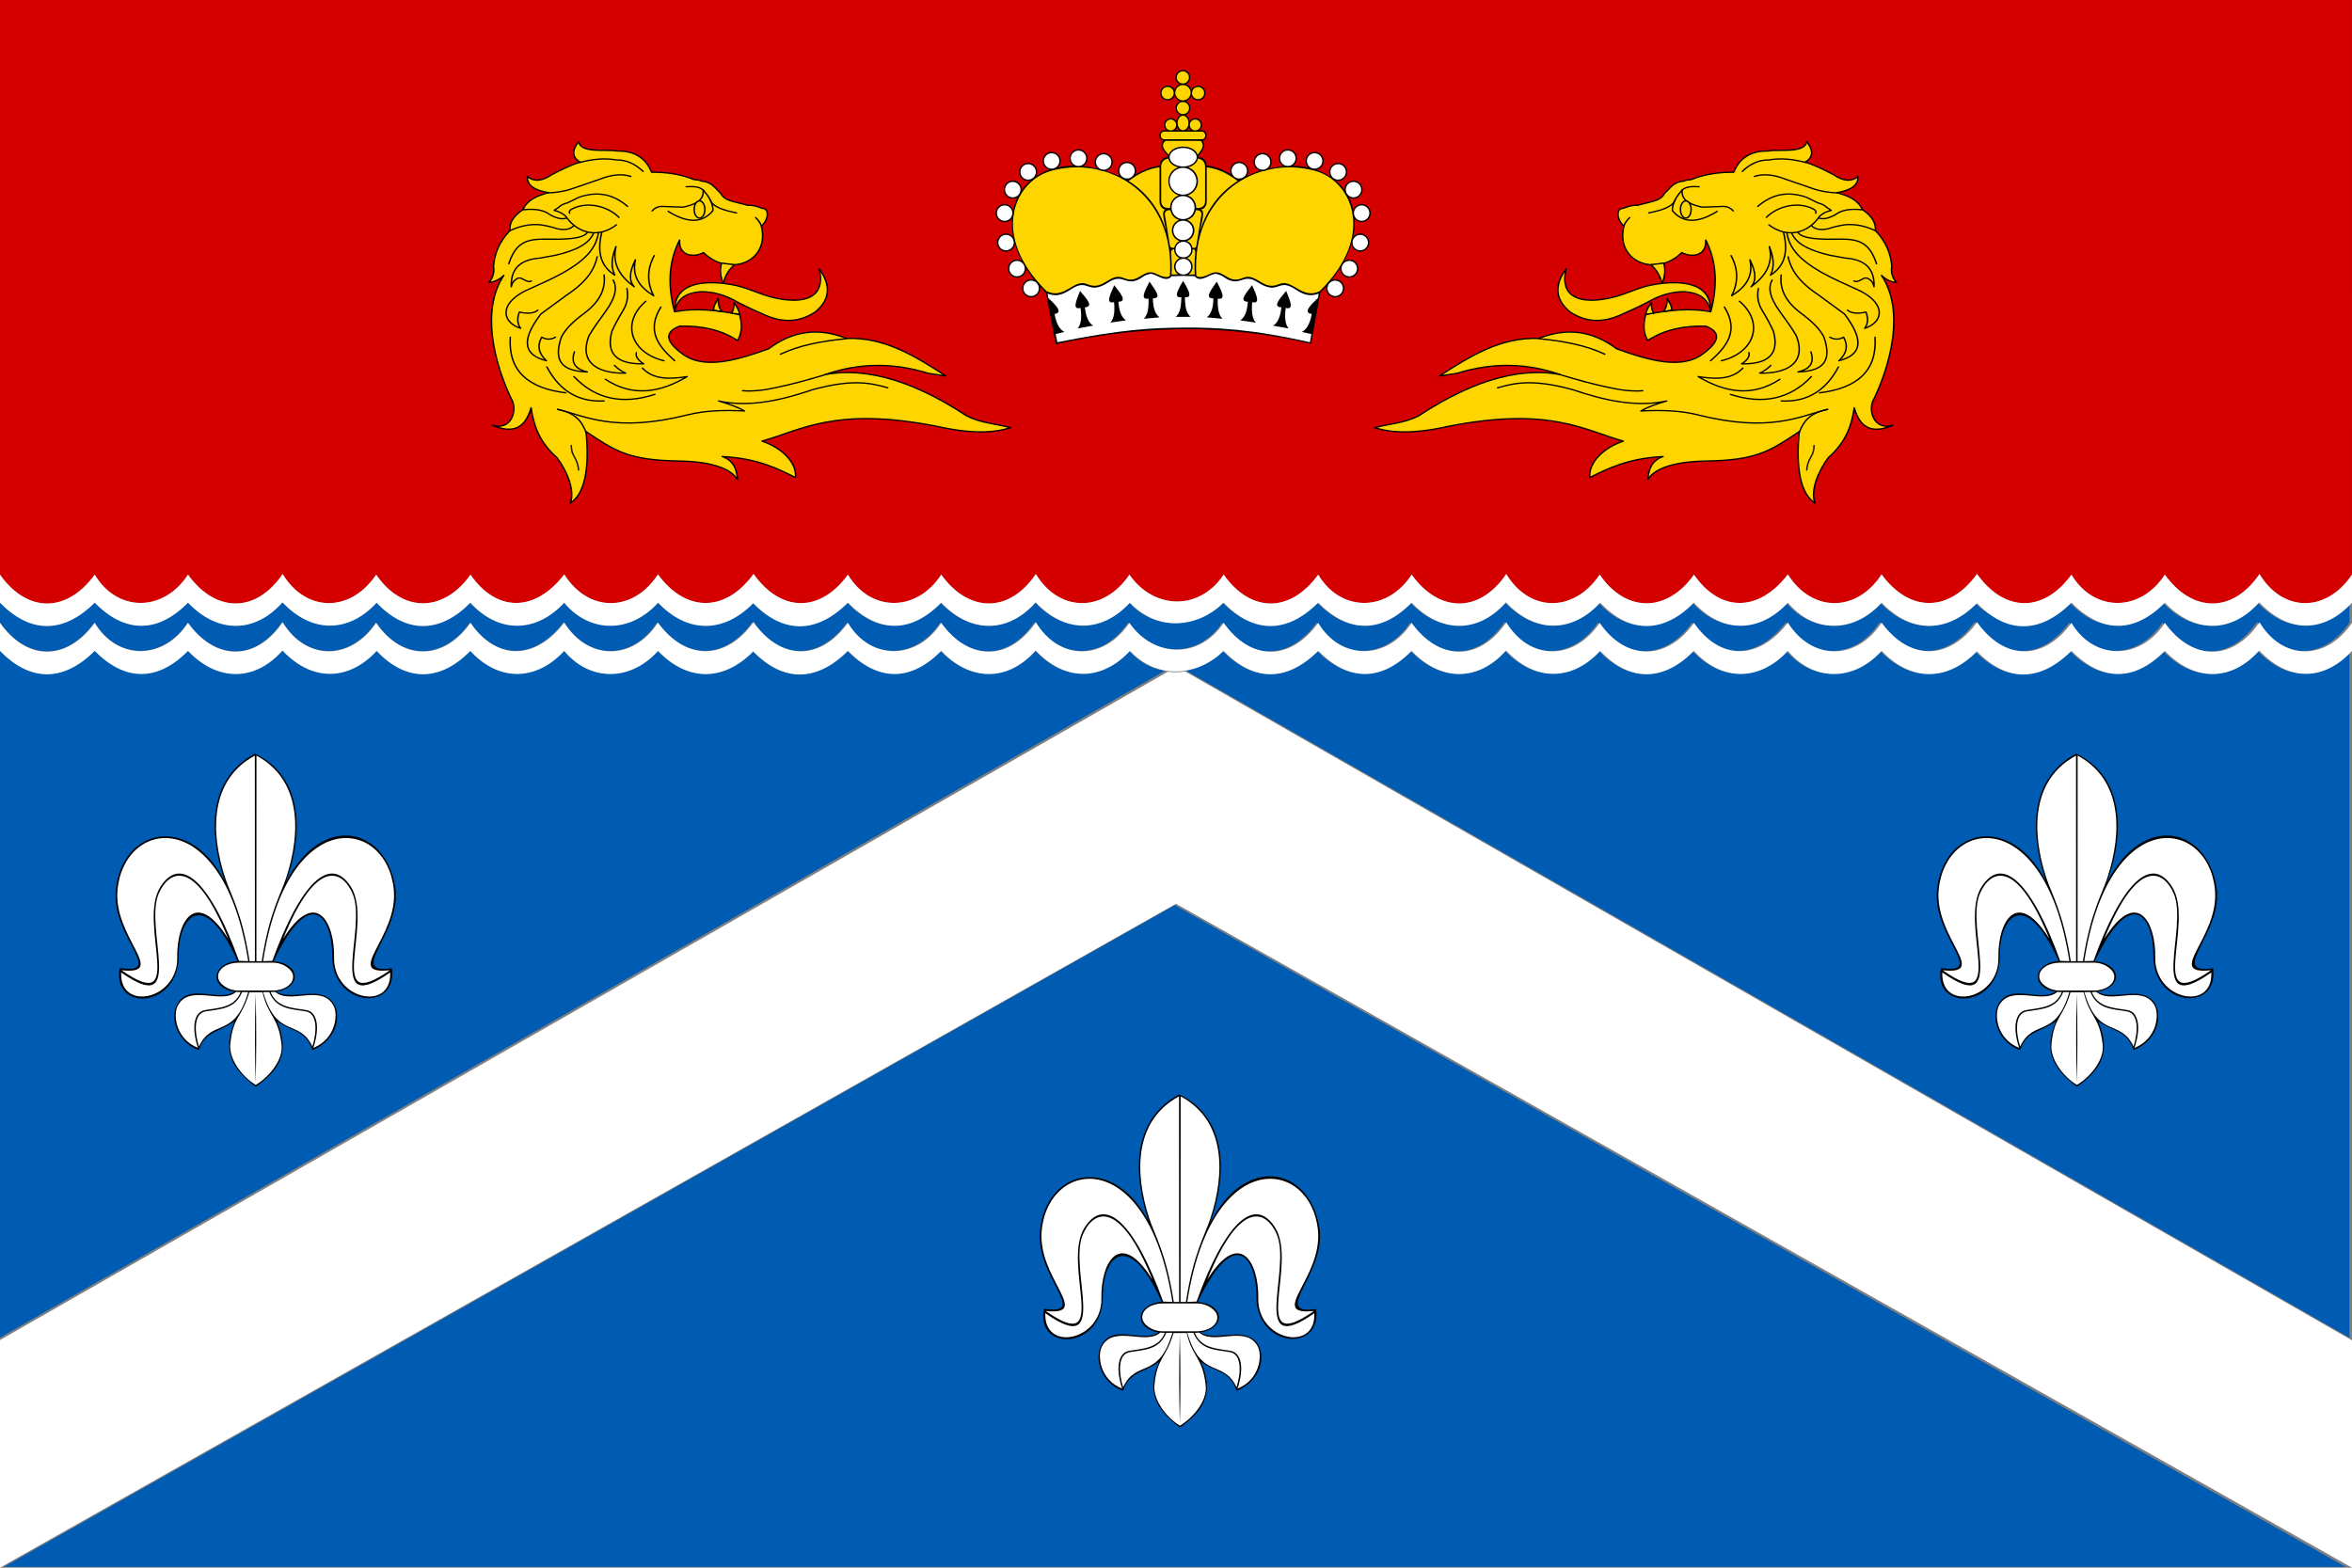 <?xml version="1.0" encoding="UTF-8" standalone="no"?>
<!-- Created with Inkscape (http://www.inkscape.org/) -->

<svg
   xmlns:dc="http://purl.org/dc/elements/1.1/"
   xmlns:cc="http://creativecommons.org/ns#"
   xmlns:rdf="http://www.w3.org/1999/02/22-rdf-syntax-ns#"
   xmlns:svg="http://www.w3.org/2000/svg"
   xmlns="http://www.w3.org/2000/svg"
   xmlns:xlink="http://www.w3.org/1999/xlink"
   xmlns:sodipodi="http://sodipodi.sourceforge.net/DTD/sodipodi-0.dtd"
   xmlns:inkscape="http://www.inkscape.org/namespaces/inkscape"
   id="svg2"
   version="1.1"
   inkscape:version="0.48.4 r9939"
   width="600"
   height="399.994"
   sodipodi:docname="FLA Koreis, Yaltynska, Crimea.svg">
  <rect width="100%" height="100%" fill="#808080" stroke="none"/>
  <defs
     id="defs6">
    <linearGradient
       id="id3"
       gradientUnits="userSpaceOnUse"
       x1="11152.3"
       y1="13994.2"
       x2="11397.1"
       y2="12949.1">
      <stop
         offset="0"
         style="stop-color:#FEF5F1"
         id="stop24" />
      <stop
         offset="1"
         style="stop-color:#E7EDF8"
         id="stop26" />
    </linearGradient>
    <linearGradient
       id="linearGradient4447"
       gradientUnits="userSpaceOnUse"
       x1="11152.3"
       y1="13994.2"
       x2="11397.1"
       y2="12949.1">
      <stop
         offset="0"
         style="stop-color:#FEF5F1"
         id="stop4449" />
      <stop
         offset="1"
         style="stop-color:#E7EDF8"
         id="stop4451" />
    </linearGradient>
    <linearGradient
       id="linearGradient4454"
       gradientUnits="userSpaceOnUse"
       x1="11152.3"
       y1="13994.2"
       x2="11397.1"
       y2="12949.1">
      <stop
         offset="0"
         style="stop-color:#FEF5F1"
         id="stop4456" />
      <stop
         offset="1"
         style="stop-color:#E7EDF8"
         id="stop4458" />
    </linearGradient>
    <linearGradient
       id="linearGradient4461"
       gradientUnits="userSpaceOnUse"
       x1="11152.3"
       y1="13994.2"
       x2="11397.1"
       y2="12949.1">
      <stop
         offset="0"
         style="stop-color:#FEF5F1"
         id="stop4463" />
      <stop
         offset="1"
         style="stop-color:#E7EDF8"
         id="stop4465" />
    </linearGradient>
    <linearGradient
       id="linearGradient4468"
       gradientUnits="userSpaceOnUse"
       x1="11152.3"
       y1="13994.2"
       x2="11397.1"
       y2="12949.1">
      <stop
         offset="0"
         style="stop-color:#FEF5F1"
         id="stop4470" />
      <stop
         offset="1"
         style="stop-color:#E7EDF8"
         id="stop4472" />
    </linearGradient>
    <linearGradient
       id="linearGradient4475"
       gradientUnits="userSpaceOnUse"
       x1="11152.3"
       y1="13994.2"
       x2="11397.1"
       y2="12949.1">
      <stop
         offset="0"
         style="stop-color:#FEF5F1"
         id="stop4477" />
      <stop
         offset="1"
         style="stop-color:#E7EDF8"
         id="stop4479" />
    </linearGradient>
    <linearGradient
       id="linearGradient4482"
       gradientUnits="userSpaceOnUse"
       x1="11152.3"
       y1="13994.2"
       x2="11397.1"
       y2="12949.1">
      <stop
         offset="0"
         style="stop-color:#FEF5F1"
         id="stop4484" />
      <stop
         offset="1"
         style="stop-color:#E7EDF8"
         id="stop4486" />
    </linearGradient>
    <linearGradient
       id="linearGradient4489"
       gradientUnits="userSpaceOnUse"
       x1="11152.3"
       y1="13994.2"
       x2="11397.1"
       y2="12949.1">
      <stop
         offset="0"
         style="stop-color:#FEF5F1"
         id="stop4491" />
      <stop
         offset="1"
         style="stop-color:#E7EDF8"
         id="stop4493" />
    </linearGradient>
    <linearGradient
       id="linearGradient4496"
       gradientUnits="userSpaceOnUse"
       x1="11152.3"
       y1="13994.2"
       x2="11397.1"
       y2="12949.1">
      <stop
         offset="0"
         style="stop-color:#FEF5F1"
         id="stop4498" />
      <stop
         offset="1"
         style="stop-color:#E7EDF8"
         id="stop4500" />
    </linearGradient>
    <linearGradient
       id="linearGradient4503"
       gradientUnits="userSpaceOnUse"
       x1="11152.3"
       y1="13994.2"
       x2="11397.1"
       y2="12949.1">
      <stop
         offset="0"
         style="stop-color:#FEF5F1"
         id="stop4505" />
      <stop
         offset="1"
         style="stop-color:#E7EDF8"
         id="stop4507" />
    </linearGradient>
    <linearGradient
       id="linearGradient4510"
       gradientUnits="userSpaceOnUse"
       x1="11152.3"
       y1="13994.2"
       x2="11397.1"
       y2="12949.1">
      <stop
         offset="0"
         style="stop-color:#FEF5F1"
         id="stop4512" />
      <stop
         offset="1"
         style="stop-color:#E7EDF8"
         id="stop4514" />
    </linearGradient>
    <linearGradient
       id="linearGradient4517"
       gradientUnits="userSpaceOnUse"
       x1="11152.3"
       y1="13994.2"
       x2="11397.1"
       y2="12949.1">
      <stop
         offset="0"
         style="stop-color:#FEF5F1"
         id="stop4519" />
      <stop
         offset="1"
         style="stop-color:#E7EDF8"
         id="stop4521" />
    </linearGradient>
    <linearGradient
       id="linearGradient4524"
       gradientUnits="userSpaceOnUse"
       x1="11152.3"
       y1="13994.2"
       x2="11397.1"
       y2="12949.1">
      <stop
         offset="0"
         style="stop-color:#FEF5F1"
         id="stop4526" />
      <stop
         offset="1"
         style="stop-color:#E7EDF8"
         id="stop4528" />
    </linearGradient>
    <linearGradient
       id="linearGradient4531"
       gradientUnits="userSpaceOnUse"
       x1="11152.3"
       y1="13994.2"
       x2="11397.1"
       y2="12949.1">
      <stop
         offset="0"
         style="stop-color:#FEF5F1"
         id="stop4533" />
      <stop
         offset="1"
         style="stop-color:#E7EDF8"
         id="stop4535" />
    </linearGradient>
    <linearGradient
       id="id1"
       gradientUnits="userSpaceOnUse"
       x1="10609.2"
       y1="15769.8"
       x2="11305.4"
       y2="12797.4">
      <stop
         offset="0"
         style="stop-color:#FEFEFE"
         id="stop14" />
      <stop
         offset="1"
         style="stop-color:#FEFEFE"
         id="stop16" />
    </linearGradient>
    <linearGradient
       id="linearGradient4542"
       gradientUnits="userSpaceOnUse"
       x1="11152.3"
       y1="13994.2"
       x2="11397.1"
       y2="12949.1">
      <stop
         offset="0"
         style="stop-color:#FEF5F1"
         id="stop4544" />
      <stop
         offset="1"
         style="stop-color:#E7EDF8"
         id="stop4546" />
    </linearGradient>
    <linearGradient
       id="linearGradient4549"
       gradientUnits="userSpaceOnUse"
       x1="11152.3"
       y1="13994.2"
       x2="11397.1"
       y2="12949.1">
      <stop
         offset="0"
         style="stop-color:#FEF5F1"
         id="stop4551" />
      <stop
         offset="1"
         style="stop-color:#E7EDF8"
         id="stop4553" />
    </linearGradient>
    <linearGradient
       id="linearGradient4556"
       gradientUnits="userSpaceOnUse"
       x1="11152.3"
       y1="13994.2"
       x2="11397.1"
       y2="12949.1">
      <stop
         offset="0"
         style="stop-color:#FEF5F1"
         id="stop4558" />
      <stop
         offset="1"
         style="stop-color:#E7EDF8"
         id="stop4560" />
    </linearGradient>
    <linearGradient
       id="linearGradient4563"
       gradientUnits="userSpaceOnUse"
       x1="11152.3"
       y1="13994.2"
       x2="11397.1"
       y2="12949.1">
      <stop
         offset="0"
         style="stop-color:#FEF5F1"
         id="stop4565" />
      <stop
         offset="1"
         style="stop-color:#E7EDF8"
         id="stop4567" />
    </linearGradient>
    <linearGradient
       id="linearGradient4570"
       gradientUnits="userSpaceOnUse"
       x1="11152.3"
       y1="13994.2"
       x2="11397.1"
       y2="12949.1">
      <stop
         offset="0"
         style="stop-color:#FEF5F1"
         id="stop4572" />
      <stop
         offset="1"
         style="stop-color:#E7EDF8"
         id="stop4574" />
    </linearGradient>
    <linearGradient
       id="linearGradient4577"
       gradientUnits="userSpaceOnUse"
       x1="11152.3"
       y1="13994.2"
       x2="11397.1"
       y2="12949.1">
      <stop
         offset="0"
         style="stop-color:#FEF5F1"
         id="stop4579" />
      <stop
         offset="1"
         style="stop-color:#E7EDF8"
         id="stop4581" />
    </linearGradient>
    <linearGradient
       id="id20"
       gradientUnits="userSpaceOnUse"
       x1="11099.8"
       y1="17467.1"
       x2="11162.4"
       y2="17199.9">
      <stop
         offset="0"
         style="stop-color:#FDDC8C"
         id="stop45" />
      <stop
         offset="1"
         style="stop-color:#FFED00"
         id="stop47" />
    </linearGradient>
    <linearGradient
       id="linearGradient4588"
       gradientUnits="userSpaceOnUse"
       x1="11152.3"
       y1="13994.2"
       x2="11397.1"
       y2="12949.1">
      <stop
         offset="0"
         style="stop-color:#FEF5F1"
         id="stop4590" />
      <stop
         offset="1"
         style="stop-color:#E7EDF8"
         id="stop4592" />
    </linearGradient>
    <linearGradient
       id="linearGradient4595"
       gradientUnits="userSpaceOnUse"
       x1="11152.3"
       y1="13994.2"
       x2="11397.1"
       y2="12949.1">
      <stop
         offset="0"
         style="stop-color:#FEF5F1"
         id="stop4597" />
      <stop
         offset="1"
         style="stop-color:#E7EDF8"
         id="stop4599" />
    </linearGradient>
    <linearGradient
       id="linearGradient4602"
       gradientUnits="userSpaceOnUse"
       x1="11152.3"
       y1="13994.2"
       x2="11397.1"
       y2="12949.1">
      <stop
         offset="0"
         style="stop-color:#FEF5F1"
         id="stop4604" />
      <stop
         offset="1"
         style="stop-color:#E7EDF8"
         id="stop4606" />
    </linearGradient>
    <linearGradient
       id="linearGradient4609"
       gradientUnits="userSpaceOnUse"
       x1="11152.3"
       y1="13994.2"
       x2="11397.1"
       y2="12949.1">
      <stop
         offset="0"
         style="stop-color:#FEF5F1"
         id="stop4611" />
      <stop
         offset="1"
         style="stop-color:#E7EDF8"
         id="stop4613" />
    </linearGradient>
    <linearGradient
       id="linearGradient4616"
       gradientUnits="userSpaceOnUse"
       x1="11152.3"
       y1="13994.2"
       x2="11397.1"
       y2="12949.1">
      <stop
         offset="0"
         style="stop-color:#FEF5F1"
         id="stop4618" />
      <stop
         offset="1"
         style="stop-color:#E7EDF8"
         id="stop4620" />
    </linearGradient>
    <linearGradient
       id="linearGradient4623"
       gradientUnits="userSpaceOnUse"
       x1="11152.3"
       y1="13994.2"
       x2="11397.1"
       y2="12949.1">
      <stop
         offset="0"
         style="stop-color:#FEF5F1"
         id="stop4625" />
      <stop
         offset="1"
         style="stop-color:#E7EDF8"
         id="stop4627" />
    </linearGradient>
    <linearGradient
       id="linearGradient4630"
       gradientUnits="userSpaceOnUse"
       x1="11152.3"
       y1="13994.2"
       x2="11397.1"
       y2="12949.1">
      <stop
         offset="0"
         style="stop-color:#FEF5F1"
         id="stop4632" />
      <stop
         offset="1"
         style="stop-color:#E7EDF8"
         id="stop4634" />
    </linearGradient>
    <linearGradient
       id="linearGradient4637"
       gradientUnits="userSpaceOnUse"
       x1="11152.3"
       y1="13994.2"
       x2="11397.1"
       y2="12949.1">
      <stop
         offset="0"
         style="stop-color:#FEF5F1"
         id="stop4639" />
      <stop
         offset="1"
         style="stop-color:#E7EDF8"
         id="stop4641" />
    </linearGradient>
    <linearGradient
       id="linearGradient4644"
       gradientUnits="userSpaceOnUse"
       x1="11152.3"
       y1="13994.2"
       x2="11397.1"
       y2="12949.1">
      <stop
         offset="0"
         style="stop-color:#FEF5F1"
         id="stop4646" />
      <stop
         offset="1"
         style="stop-color:#E7EDF8"
         id="stop4648" />
    </linearGradient>
    <linearGradient
       id="linearGradient4651"
       gradientUnits="userSpaceOnUse"
       x1="11152.3"
       y1="13994.2"
       x2="11397.1"
       y2="12949.1">
      <stop
         offset="0"
         style="stop-color:#FEF5F1"
         id="stop4653" />
      <stop
         offset="1"
         style="stop-color:#E7EDF8"
         id="stop4655" />
    </linearGradient>
    <linearGradient
       id="linearGradient4658"
       gradientUnits="userSpaceOnUse"
       x1="11152.3"
       y1="13994.2"
       x2="11397.1"
       y2="12949.1">
      <stop
         offset="0"
         style="stop-color:#FEF5F1"
         id="stop4660" />
      <stop
         offset="1"
         style="stop-color:#E7EDF8"
         id="stop4662" />
    </linearGradient>
    <linearGradient
       id="linearGradient4665"
       gradientUnits="userSpaceOnUse"
       x1="11152.3"
       y1="13994.2"
       x2="11397.1"
       y2="12949.1">
      <stop
         offset="0"
         style="stop-color:#FEF5F1"
         id="stop4667" />
      <stop
         offset="1"
         style="stop-color:#E7EDF8"
         id="stop4669" />
    </linearGradient>
    <linearGradient
       id="linearGradient4672"
       gradientUnits="userSpaceOnUse"
       x1="11152.3"
       y1="13994.2"
       x2="11397.1"
       y2="12949.1">
      <stop
         offset="0"
         style="stop-color:#FEF5F1"
         id="stop4674" />
      <stop
         offset="1"
         style="stop-color:#E7EDF8"
         id="stop4676" />
    </linearGradient>
    <linearGradient
       id="linearGradient4679"
       gradientUnits="userSpaceOnUse"
       x1="11152.3"
       y1="13994.2"
       x2="11397.1"
       y2="12949.1">
      <stop
         offset="0"
         style="stop-color:#FEF5F1"
         id="stop4681" />
      <stop
         offset="1"
         style="stop-color:#E7EDF8"
         id="stop4683" />
    </linearGradient>
    <linearGradient
       id="linearGradient4686"
       gradientUnits="userSpaceOnUse"
       x1="11152.3"
       y1="13994.2"
       x2="11397.1"
       y2="12949.1">
      <stop
         offset="0"
         style="stop-color:#FEF5F1"
         id="stop4688" />
      <stop
         offset="1"
         style="stop-color:#E7EDF8"
         id="stop4690" />
    </linearGradient>
    <linearGradient
       id="linearGradient4693"
       gradientUnits="userSpaceOnUse"
       x1="11152.3"
       y1="13994.2"
       x2="11397.1"
       y2="12949.1">
      <stop
         offset="0"
         style="stop-color:#FEF5F1"
         id="stop4695" />
      <stop
         offset="1"
         style="stop-color:#E7EDF8"
         id="stop4697" />
    </linearGradient>
    <linearGradient
       id="linearGradient4700"
       gradientUnits="userSpaceOnUse"
       x1="11152.3"
       y1="13994.2"
       x2="11397.1"
       y2="12949.1">
      <stop
         offset="0"
         style="stop-color:#FEF5F1"
         id="stop4702" />
      <stop
         offset="1"
         style="stop-color:#E7EDF8"
         id="stop4704" />
    </linearGradient>
    <linearGradient
       id="linearGradient4707"
       gradientUnits="userSpaceOnUse"
       x1="11152.3"
       y1="13994.2"
       x2="11397.1"
       y2="12949.1">
      <stop
         offset="0"
         style="stop-color:#FEF5F1"
         id="stop4709" />
      <stop
         offset="1"
         style="stop-color:#E7EDF8"
         id="stop4711" />
    </linearGradient>
    <linearGradient
       id="linearGradient4714"
       gradientUnits="userSpaceOnUse"
       x1="11152.3"
       y1="13994.2"
       x2="11397.1"
       y2="12949.1">
      <stop
         offset="0"
         style="stop-color:#FEF5F1"
         id="stop4716" />
      <stop
         offset="1"
         style="stop-color:#E7EDF8"
         id="stop4718" />
    </linearGradient>
    <linearGradient
       id="linearGradient4721"
       gradientUnits="userSpaceOnUse"
       x1="11152.3"
       y1="13994.2"
       x2="11397.1"
       y2="12949.1">
      <stop
         offset="0"
         style="stop-color:#FEF5F1"
         id="stop4723" />
      <stop
         offset="1"
         style="stop-color:#E7EDF8"
         id="stop4725" />
    </linearGradient>
    <linearGradient
       id="linearGradient4728"
       gradientUnits="userSpaceOnUse"
       x1="10609.2"
       y1="15769.8"
       x2="11305.4"
       y2="12797.4">
      <stop
         offset="0"
         style="stop-color:#FEFEFE"
         id="stop4730" />
      <stop
         offset="1"
         style="stop-color:#FEFEFE"
         id="stop4732" />
    </linearGradient>
    <linearGradient
       id="linearGradient4735"
       gradientUnits="userSpaceOnUse"
       x1="11152.3"
       y1="13994.2"
       x2="11397.1"
       y2="12949.1">
      <stop
         offset="0"
         style="stop-color:#FEF5F1"
         id="stop4737" />
      <stop
         offset="1"
         style="stop-color:#E7EDF8"
         id="stop4739" />
    </linearGradient>
    <linearGradient
       id="linearGradient4742"
       gradientUnits="userSpaceOnUse"
       x1="11152.3"
       y1="13994.2"
       x2="11397.1"
       y2="12949.1">
      <stop
         offset="0"
         style="stop-color:#FEF5F1"
         id="stop4744" />
      <stop
         offset="1"
         style="stop-color:#E7EDF8"
         id="stop4746" />
    </linearGradient>
    <linearGradient
       id="linearGradient4749"
       gradientUnits="userSpaceOnUse"
       x1="11152.3"
       y1="13994.2"
       x2="11397.1"
       y2="12949.1">
      <stop
         offset="0"
         style="stop-color:#FEF5F1"
         id="stop4751" />
      <stop
         offset="1"
         style="stop-color:#E7EDF8"
         id="stop4753" />
    </linearGradient>
    <linearGradient
       id="linearGradient4756"
       gradientUnits="userSpaceOnUse"
       x1="11099.8"
       y1="17467.1"
       x2="11162.4"
       y2="17199.9">
      <stop
         offset="0"
         style="stop-color:#FDDC8C"
         id="stop4758" />
      <stop
         offset="1"
         style="stop-color:#FFED00"
         id="stop4760" />
    </linearGradient>
    <linearGradient
       id="linearGradient4763"
       gradientUnits="userSpaceOnUse"
       x1="11099.8"
       y1="17467.1"
       x2="11162.4"
       y2="17199.9">
      <stop
         offset="0"
         style="stop-color:#FDDC8C"
         id="stop4765" />
      <stop
         offset="1"
         style="stop-color:#FFED00"
         id="stop4767" />
    </linearGradient>
    <linearGradient
       id="id53"
       gradientUnits="userSpaceOnUse"
       x1="9936.1"
       y1="15002.8"
       x2="9952.08"
       y2="14934.5">
      <stop
         offset="0"
         style="stop-color:#2B2A29"
         id="stop82" />
      <stop
         offset="1"
         style="stop-color:#2B2A29"
         id="stop84" />
    </linearGradient>
    <radialGradient
       inkscape:collect="always"
       xlink:href="#grad156-8"
       id="radialGradient3401"
       gradientUnits="userSpaceOnUse"
       gradientTransform="matrix(1.145,0,0,1.687,10.933,-104.999)"
       cx="204.036"
       cy="376.83"
       fx="204.036"
       fy="376.83"
       r="1.517" />
    <radialGradient
       gradientUnits="userSpaceOnUse"
       fy="376.83"
       fx="204.036"
       gradientTransform="scale(0.824,1.214)"
       id="grad156-8"
       cx="204.036"
       cy="376.83"
       r="1.517">
 &gt;
    <stop
   offset="0%"
   stop-color="#ffec00"
   stop-opacity="1"
   id="stop1520" />
<stop
   offset="100%"
   stop-color="#f8a941"
   stop-opacity="1"
   id="stop1522" />
</radialGradient>
    <radialGradient
       inkscape:collect="always"
       xlink:href="#grad195-5"
       id="radialGradient3403"
       gradientUnits="userSpaceOnUse"
       gradientTransform="matrix(0.771,0,0,2.507,10.933,-104.999)"
       cx="242.302"
       cy="280.414"
       fx="242.302"
       fy="280.414"
       r="2.783" />
    <radialGradient
       gradientUnits="userSpaceOnUse"
       fy="280.414"
       fx="242.302"
       gradientTransform="scale(0.554,1.803)"
       id="grad195-5"
       cx="242.302"
       cy="280.414"
       r="2.783">
 &gt;
    <stop
   offset="0%"
   stop-color="#ffec00"
   stop-opacity="1"
   id="stop1873" />
<stop
   offset="100%"
   stop-color="#f8a941"
   stop-opacity="1"
   id="stop1875" />
</radialGradient>
    <radialGradient
       inkscape:collect="always"
       xlink:href="#grad156-8"
       id="radialGradient3414"
       gradientUnits="userSpaceOnUse"
       gradientTransform="matrix(1.145,0,0,1.687,10.933,-104.999)"
       cx="204.036"
       cy="376.83"
       fx="204.036"
       fy="376.83"
       r="1.517" />
    <radialGradient
       gradientUnits="userSpaceOnUse"
       fy="376.83"
       fx="204.036"
       gradientTransform="scale(0.824,1.214)"
       id="radialGradient3416"
       cx="204.036"
       cy="376.83"
       r="1.517">
 &gt;
    <stop
   offset="0%"
   stop-color="#ffec00"
   stop-opacity="1"
   id="stop3418" />
<stop
   offset="100%"
   stop-color="#f8a941"
   stop-opacity="1"
   id="stop3420" />
</radialGradient>
    <radialGradient
       inkscape:collect="always"
       xlink:href="#grad195-5"
       id="radialGradient3422"
       gradientUnits="userSpaceOnUse"
       gradientTransform="matrix(0.771,0,0,2.507,10.933,-104.999)"
       cx="242.302"
       cy="280.414"
       fx="242.302"
       fy="280.414"
       r="2.783" />
    <radialGradient
       gradientUnits="userSpaceOnUse"
       fy="280.414"
       fx="242.302"
       gradientTransform="scale(0.554,1.803)"
       id="radialGradient3424"
       cx="242.302"
       cy="280.414"
       r="2.783">
 &gt;
    <stop
   offset="0%"
   stop-color="#ffec00"
   stop-opacity="1"
   id="stop3426" />
<stop
   offset="100%"
   stop-color="#f8a941"
   stop-opacity="1"
   id="stop3428" />
</radialGradient>
    <radialGradient
       inkscape:collect="always"
       xlink:href="#grad156-8"
       id="radialGradient5499"
       gradientUnits="userSpaceOnUse"
       gradientTransform="matrix(0.699,0,0,1.031,50.668,188.358)"
       cx="204.036"
       cy="376.83"
       fx="204.036"
       fy="376.83"
       r="1.517" />
    <radialGradient
       inkscape:collect="always"
       xlink:href="#grad195-5"
       id="radialGradient5501"
       gradientUnits="userSpaceOnUse"
       gradientTransform="matrix(0.471,0,0,1.531,50.668,188.358)"
       cx="242.302"
       cy="280.414"
       fx="242.302"
       fy="280.414"
       r="2.783" />
  </defs>
  <sodipodi:namedview
     pagecolor="#ffffff"
     bordercolor="#666666"
     borderopacity="1"
     objecttolerance="10"
     gridtolerance="10"
     guidetolerance="10"
     inkscape:pageopacity="0"
     inkscape:pageshadow="2"
     inkscape:window-width="1024"
     inkscape:window-height="720"
     id="namedview4"
     showgrid="false"
     inkscape:zoom="1.0111627"
     inkscape:cx="192.2861"
     inkscape:cy="244.56291"
     inkscape:window-x="0"
     inkscape:window-y="0"
     inkscape:window-maximized="1"
     inkscape:current-layer="svg2"
     fit-margin-top="0"
     fit-margin-left="0"
     fit-margin-right="0"
     fit-margin-bottom="0" />
  <path
     style="opacity:1;fill:#d40000;fill-opacity:1;stroke:none"
     d="m 0,0 0,146.625 c 6.804,9.619 16.873,9.994 24.156,0 5.735,9.589 17.513,9.658 23.812,0 6.866,9.563 17.138,10.08 24.125,-0.156 5.834,9.666 17.153,10.059 23.875,0.156 6.738,9.841 17.274,9.635 24.062,0 6.647,9.619 16.438,9.657 23.906,-0.062 6.185,9.805 17.618,9.719 23.906,0 7.3,9.926 17.381,9.562 24.375,-0.125 6.804,9.619 16.811,10.182 24.094,0.188 5.735,9.589 17.513,9.658 23.812,0 6.866,9.563 17.138,10.08 24.125,-0.156 5.834,9.666 17.153,10.059 23.875,0.156 6.132,8.848 17.729,9.399 24.031,0 6.804,9.619 16.842,9.994 24.125,0 5.735,9.589 17.545,9.658 23.844,0 6.866,9.563 17.138,10.08 24.125,-0.156 5.834,9.666 17.122,10.059 23.844,0.156 6.738,9.841 17.242,9.635 24.031,0 6.647,9.619 16.501,9.657 23.969,-0.062 6.185,9.805 17.618,9.719 23.906,0 7.3,9.926 17.35,9.562 24.344,-0.125 6.804,9.619 16.811,10.182 24.094,0.188 5.735,9.589 17.513,9.658 23.812,0 6.866,9.563 17.169,10.08 24.156,-0.156 5.834,9.666 16.872,10.059 23.594,0.156 L 600,0 z"
     id="rect4499"
     inkscape:connector-curvature="0"
     sodipodi:nodetypes="ccccccccccccccccccccccccccccc" />
  <g
     style="fill-rule:evenodd"
     id="g1506"
     transform="matrix(1.391,0,0,1.249,-40.228,-514.832)">
    <defs
       id="defs1508">
      <radialGradient
         r="1"
         cy="0.49"
         cx="0.49"
         id="radialGradient13204">
 &gt;
    <stop
   id="stop13206"
   stop-opacity="1"
   stop-color="#ffec00"
   offset="0%" />
<stop
   id="stop13208"
   stop-opacity="1"
   stop-color="#f8a941"
   offset="100%" />
</radialGradient>
    </defs>
    <path
       id="path1515-5"
       style="fill:#ffd500;fill-opacity:1;stroke:#000000;stroke-width:0.268;stroke-linecap:round;stroke-linejoin:round;stroke-miterlimit:4;stroke-opacity:1;stroke-dasharray:none"
       d="m 168.553,458.372 c 0.485,-0.417 0.834,-1.037 1.047,-1.862 0.069,-0.338 0.07,-0.676 0.003,-1.014 -0.143,-0.398 -0.337,-0.745 -0.889,-0.734 -0.876,-0.384 -1.752,-0.709 -2.629,-0.619 -0.902,-0.258 -1.804,-0.515 -2.706,-0.773 -0.926,-0.273 -1.792,-0.636 -2.242,-1.623 -0.374,-0.425 -0.747,-0.85 -1.121,-1.276 -0.544,-0.604 -1.177,-1.148 -2.435,-1.276 -0.519,-0.264 -0.97,-0.248 -1.353,-0.309 -2.603,-1.169 -5.205,-1.523 -7.808,-1.508 -0.625,-1.718 -2.145,-4.444 -6.339,-4.329 -1.904,-0.431 -6.635,0.565 -7.035,-1.894 -1.141,1.509 -1.393,3.136 0.309,4.171 -1.883,0.598 -3.649,1.641 -5.296,2.594 -1.573,1.153 -3.071,1.565 -4.407,0.348 -0.133,1.688 1.156,2.783 3.865,3.286 -2.005,0.612 -3.861,1.402 -4.677,3.44 -1.746,1.312 -2.545,2.742 -2.397,4.291 -2.071,2.435 -2.839,4.87 -3.015,7.306 0.19,1.226 -0.093,2.334 -0.85,3.324 1.361,-0.193 2.097,-0.801 2.744,-1.469 -4.289,7.125 -1.706,17.946 1.285,25.039 1.411,2.388 0.08,6.825 -3.404,5.57 3.29,1.566 5.924,1.166 7.117,-3.558 0.44,3.343 1.366,6.89 4.742,10.183 1.814,2.672 3.342,6.718 2.451,9.291 2.642,-1.89 3.552,-6.991 2.89,-14.611 5.396,4.004 7.825,5.867 17.114,6.012 4.267,0.066 9.188,0.949 10.67,3.841 -0.173,-2.273 -0.764,-3.954 -2.815,-4.755 6.551,0.337 10.459,2.649 13.441,4.289 0.266,-2.793 -2.143,-5.913 -6.145,-7.441 7.263,-2.258 13.499,-7.089 32.119,-3.011 6.361,1.585 10.435,1.34 13.47,0.264 -2.641,-0.791 -5.407,-0.906 -8.048,-2.406 -11.21,-8.254 -19.801,-9.773 -26.022,-8.422 5.871,-2.271 12.147,-2.65 19.016,-0.264 1.056,0.176 2.113,0.352 3.169,0.528 -5.613,-4.054 -11.268,-7.971 -18.224,-7.659 -5.087,-2.289 -9.841,-1.585 -14.262,2.113 -6.121,2.482 -11.934,4.21 -15.761,1.084 -1.979,-1.616 -4.295,-4.131 -0.572,-5.713 4.011,-0.114 7.617,0.718 10.63,2.933 0.787,-1.439 0.91,-3.211 0.367,-5.315 -3.971,-0.809 -7.942,-1.41 -11.913,-0.55 -1.254,-5.199 -1.156,-10.128 0.916,-14.662 -0.203,3.151 2.43,3.711 4.399,2.566 4.568,5.091 12.252,1.978 10.601,-5.42 z"
       inkscape:connector-curvature="0"
       sodipodi:nodetypes="ccccccccccccccccccccccccccccsccccccccccccccccccccc" />
    <defs
       id="defs1517">
      <radialGradient
         r="1"
         cy="0.5"
         cx="0.5"
         id="radialGradient13212">
 &gt;
    <stop
   id="stop13214"
   stop-opacity="1"
   stop-color="#ffec00"
   offset="0%" />
<stop
   id="stop13216"
   stop-opacity="1"
   stop-color="#f8a941"
   offset="100%" />
</radialGradient>
    </defs>
    <path
       id="path1524"
       style="fill:url(#radialGradient5499);stroke:#000000;stroke-width:0.268;stroke-linecap:round;stroke-linejoin:round;stroke-miterlimit:4;stroke-opacity:1;stroke-dasharray:none"
       d="m 168.581,458.387 c -0.221,-0.645 -0.577,-1.222 -1.07,-1.732"
       inkscape:connector-curvature="0" />
    <defs
       id="defs1526">
      <radialGradient
         r="1"
         cy="0.5"
         cx="0.5"
         id="radialGradient13220">
 &gt;
    <stop
   id="stop13222"
   stop-opacity="1"
   stop-color="#ffec00"
   offset="0%" />
<stop
   id="stop13224"
   stop-opacity="1"
   stop-color="#f8a941"
   offset="100%" />
</radialGradient>
    </defs>
    <path
       id="path1533"
       style="fill:none;stroke:#000000;stroke-width:0.268;stroke-linecap:round;stroke-linejoin:round;stroke-miterlimit:4;stroke-opacity:1;stroke-dasharray:none"
       d="m 151.466,455.381 c 3.024,2.071 6.007,2.805 8.201,-0.153 0.042,-1.302 -0.634,-2.721 -1.426,-3.718 -0.774,-1.343 -2.136,-1.214 -3.464,-1.171"
       inkscape:connector-curvature="0" />
    <defs
       id="defs1535">
      <radialGradient
         r="1"
         cy="0.5"
         cx="0.5"
         id="radialGradient13228">
 &gt;
    <stop
   id="stop13230"
   stop-opacity="1"
   stop-color="#ffec00"
   offset="0%" />
<stop
   id="stop13232"
   stop-opacity="1"
   stop-color="#f8a941"
   offset="100%" />
</radialGradient>
    </defs>
    <path
       id="path1542"
       style="fill:none;stroke:#000000;stroke-width:0.268;stroke-linecap:round;stroke-linejoin:round;stroke-miterlimit:4;stroke-opacity:1;stroke-dasharray:none"
       d="m 148.512,455.279 c 0.377,-0.459 0.86,-0.867 1.783,-0.917 1.29,0.051 2.581,0.102 3.871,0.153 3.313,-0.757 3.808,-2.077 3.719,-3.515"
       inkscape:connector-curvature="0" />
    <defs
       id="defs1544">
      <radialGradient
         r="1"
         cy="0.5"
         cx="0.5"
         id="radialGradient13236">
 &gt;
    <stop
   id="stop13238"
   stop-opacity="1"
   stop-color="#eceded"
   offset="0%" />
<stop
   id="stop13240"
   stop-opacity="1"
   stop-color="#1b1918"
   offset="100%" />
</radialGradient>
    </defs>
    <path
       id="path1551"
       style="fill:#ffd500;fill-opacity:1;stroke:#000000;stroke-width:0.268;stroke-linecap:round;stroke-linejoin:round;stroke-miterlimit:4;stroke-opacity:1;stroke-dasharray:none"
       d="m 157.211,453.242 a 0.979,1.748 0 0 0 -0.979,1.748 0.979,1.748 0 1 0 0.979,-1.748 z"
       inkscape:connector-curvature="0" />
    <defs
       id="defs1553">
      <radialGradient
         r="1"
         cy="0.5"
         cx="0.5"
         id="radialGradient13244">
 &gt;
    <stop
   id="stop13246"
   stop-opacity="1"
   stop-color="#ffec00"
   offset="0%" />
<stop
   id="stop13248"
   stop-opacity="1"
   stop-color="#f8a941"
   offset="100%" />
</radialGradient>
    </defs>
    <path
       id="path1560"
       style="fill:none;stroke:#000000;stroke-width:0.268;stroke-linecap:round;stroke-linejoin:round;stroke-miterlimit:4;stroke-opacity:1;stroke-dasharray:none"
       d="m 163.997,455.687 c -2.53,-0.556 -4.483,-1.328 -4.839,-2.7"
       inkscape:connector-curvature="0" />
    <defs
       id="defs1562">
      <radialGradient
         r="1"
         cy="0.5"
         cx="0.5"
         id="radialGradient13252">
 &gt;
    <stop
   id="stop13254"
   stop-opacity="1"
   stop-color="#ffec00"
   offset="0%" />
<stop
   id="stop13256"
   stop-opacity="1"
   stop-color="#f8a941"
   offset="100%" />
</radialGradient>
    </defs>
    <path
       id="path1569-3"
       style="fill:none;stroke:#000000;stroke-width:0.268;stroke-linecap:round;stroke-linejoin:round;stroke-miterlimit:4;stroke-opacity:1;stroke-dasharray:none"
       d="m 129.423,451.601 c 1.529,-0.068 3.059,-0.306 4.589,-0.918 1.597,-0.612 3.195,-1.224 4.793,-1.835 2.549,-1.122 4.351,-1.122 5.812,-0.612"
       inkscape:connector-curvature="0" />
    <defs
       id="defs1571-4">
      <radialGradient
         r="1"
         cy="0.5"
         cx="0.5"
         id="radialGradient13260">
 &gt;
    <stop
   id="stop13262"
   stop-opacity="1"
   stop-color="#ffec00"
   offset="0%" />
<stop
   id="stop13264"
   stop-opacity="1"
   stop-color="#f8a941"
   offset="100%" />
</radialGradient>
    </defs>
    <path
       id="path1578"
       style="fill:none;stroke:#000000;stroke-width:0.268;stroke-linecap:round;stroke-linejoin:round;stroke-miterlimit:4;stroke-opacity:1;stroke-dasharray:none"
       d="m 135.235,445.381 c 2.243,-0.646 4.487,-0.952 6.73,-0.51 1.767,-0.034 3.399,0.748 4.894,2.345"
       inkscape:connector-curvature="0" />
    <defs
       id="defs1580">
      <radialGradient
         r="1"
         cy="0.5"
         cx="0.5"
         id="radialGradient13268">
 &gt;
    <stop
   id="stop13270"
   stop-opacity="1"
   stop-color="#ffec00"
   offset="0%" />
<stop
   id="stop13272"
   stop-opacity="1"
   stop-color="#f8a941"
   offset="100%" />
</radialGradient>
    </defs>
    <path
       id="path1587"
       style="fill:none;stroke:#000000;stroke-width:0.268;stroke-linecap:round;stroke-linejoin:round;stroke-miterlimit:4;stroke-opacity:1;stroke-dasharray:none"
       d="m 144.005,454.355 c -2.481,-2.396 -5.404,-3.246 -8.973,-1.835 -0.68,0.374 -1.359,0.748 -2.039,1.122 -0.68,0.17 -1.224,0.476 -1.631,0.918 -0.272,0.204 -0.544,0.408 -0.816,0.612 0.714,0.203 1.428,0.474 2.141,1.224 2.128,3.514 5.973,4.557 9.279,1.734"
       inkscape:connector-curvature="0" />
    <defs
       id="defs1589">
      <radialGradient
         r="1"
         cy="0.5"
         cx="0.5"
         id="radialGradient13276">
 &gt;
    <stop
   id="stop13278"
   stop-opacity="1"
   stop-color="#ffec00"
   offset="0%" />
<stop
   id="stop13280"
   stop-opacity="1"
   stop-color="#f8a941"
   offset="100%" />
</radialGradient>
    </defs>
    <path
       id="path1596"
       style="fill:none;stroke:#000000;stroke-width:0.268;stroke-linecap:round;stroke-linejoin:round;stroke-miterlimit:4;stroke-opacity:1;stroke-dasharray:none"
       d="m 122.387,459.351 c 2.047,-1.077 3.941,-1.444 5.71,-1.224 1.069,0.173 2.083,0.457 3.059,0.816 1.356,0.306 2.342,0.102 2.957,-0.612"
       inkscape:connector-curvature="0" />
    <defs
       id="defs1598">
      <radialGradient
         r="1"
         cy="0.5"
         cx="0.5"
         id="radialGradient13284">
 &gt;
    <stop
   id="stop13286"
   stop-opacity="1"
   stop-color="#ffec00"
   offset="0%" />
<stop
   id="stop13288"
   stop-opacity="1"
   stop-color="#f8a941"
   offset="100%" />
</radialGradient>
    </defs>
    <path
       id="path1605"
       style="fill:none;stroke:#000000;stroke-width:0.268;stroke-linecap:round;stroke-linejoin:round;stroke-miterlimit:4;stroke-opacity:1;stroke-dasharray:none"
       d="m 124.821,455.056 c 2.346,-0.304 3.921,0.107 4.97,1.008 1.612,0.976 2.411,0.894 3.093,0.66"
       inkscape:connector-curvature="0" />
    <defs
       id="defs1607">
      <radialGradient
         r="1"
         cy="0.5"
         cx="0.5"
         id="radialGradient13292">
 &gt;
    <stop
   id="stop13294"
   stop-opacity="1"
   stop-color="#ffec00"
   offset="0%" />
<stop
   id="stop13296"
   stop-opacity="1"
   stop-color="#f8a941"
   offset="100%" />
</radialGradient>
    </defs>
    <path
       id="path1614"
       style="fill:none;stroke:#000000;stroke-width:0.268;stroke-linecap:round;stroke-linejoin:round;stroke-miterlimit:4;stroke-opacity:1;stroke-dasharray:none"
       d="m 122.225,466.075 c 1.836,-6.239 5.223,-4.788 10.222,-5.052 2.126,-0.112 3.821,-0.514 4.189,-1.38"
       inkscape:connector-curvature="0"
       sodipodi:nodetypes="csc" />
    <defs
       id="defs1616">
      <radialGradient
         r="1"
         cy="0.5"
         cx="0.5"
         id="radialGradient13300">
 &gt;
    <stop
   id="stop13302"
   stop-opacity="1"
   stop-color="#ffec00"
   offset="0%" />
<stop
   id="stop13304"
   stop-opacity="1"
   stop-color="#f8a941"
   offset="100%" />
</radialGradient>
    </defs>
    <path
       id="path1623"
       style="fill:none;stroke:#000000;stroke-width:0.268;stroke-linecap:round;stroke-linejoin:round;stroke-miterlimit:4;stroke-opacity:1;stroke-dasharray:none"
       d="m 137.783,459.782 c -0.754,2.182 -3.219,3.592 -7.032,4.569 -0.915,0.185 -1.83,0.371 -2.745,0.556 -4.171,0.341 -5.41,2.658 -5.317,5.873 0.104,-0.533 0.266,-1.054 0.834,-1.494 0.545,-0.512 1.008,-0.291 1.46,0.035 0.812,0.499 1.136,0.429 1.39,0.278"
       inkscape:connector-curvature="0"
       sodipodi:nodetypes="ccccccc" />
    <defs
       id="defs1625">
      <radialGradient
         r="1"
         cy="0.5"
         cx="0.5"
         id="radialGradient13308">
 &gt;
    <stop
   id="stop13310"
   stop-opacity="1"
   stop-color="#ffec00"
   offset="0%" />
<stop
   id="stop13312"
   stop-opacity="1"
   stop-color="#f8a941"
   offset="100%" />
</radialGradient>
    </defs>
    <path
       id="path1632"
       style="fill:none;stroke:#000000;stroke-width:0.268;stroke-linecap:round;stroke-linejoin:round;stroke-miterlimit:4;stroke-opacity:1;stroke-dasharray:none"
       d="m 142.436,456.601 c -2.1,-2.335 -5.86,-3.343 -8.7,-1.67 -0.349,0.243 -0.465,0.521 -0.348,0.835"
       inkscape:connector-curvature="0" />
    <defs
       id="defs1634">
      <radialGradient
         r="1"
         cy="0"
         cx="0"
         id="radialGradient13316">
 &gt;
    <stop
   id="stop13318"
   stop-opacity="1"
   stop-color="#ffec00"
   offset="0%" />
<stop
   id="stop13320"
   stop-opacity="1"
   stop-color="#f8a941"
   offset="100%" />
</radialGradient>
    </defs>
    <path
       id="path1641-1"
       style="fill:none;stroke:#000000;stroke-width:0.268;stroke-linecap:round;stroke-linejoin:round;stroke-miterlimit:4;stroke-opacity:1;stroke-dasharray:none"
       d="m 148.91,464.403 c -1.33,2.737 -1.366,5.475 -0.108,8.213 -2.532,-1.722 -4.053,-3.963 -3.35,-7.348 -1.168,2.552 -1.174,4.346 -0.216,5.511 -2.572,-2.091 -4.105,-4.643 -3.35,-8.213 -0.833,2.258 -0.954,4.223 -0.216,5.835 -2.3,-1.62 -3.405,-4.268 -2.377,-8.753"
       inkscape:connector-curvature="0" />
    <defs
       id="defs1643-9">
      <radialGradient
         r="1"
         cy="0"
         cx="0"
         id="radialGradient13324">
 &gt;
    <stop
   id="stop13326"
   stop-opacity="1"
   stop-color="#ffec00"
   offset="0%" />
<stop
   id="stop13328"
   stop-opacity="1"
   stop-color="#f8a941"
   offset="100%" />
</radialGradient>
    </defs>
    <path
       id="path1650"
       style="fill:none;stroke:#000000;stroke-width:0.268;stroke-linecap:round;stroke-linejoin:round;stroke-miterlimit:4;stroke-opacity:1;stroke-dasharray:none"
       d="m 138.685,459.768 c -0.489,2.892 -1.877,5.917 -9.55,9.866 -1.342,0.684 -2.683,1.368 -4.025,2.052 -4.722,2.745 -4.065,6.386 -0.71,7.577 -0.605,-0.895 -0.684,-2 -0.237,-3.315 1.552,0.395 2.684,0.263 3.394,-0.395"
       inkscape:connector-curvature="0" />
    <defs
       id="defs1652">
      <radialGradient
         r="1"
         cy="0"
         cx="0"
         id="radialGradient13332">
 &gt;
    <stop
   id="stop13334"
   stop-opacity="1"
   stop-color="#ffec00"
   offset="0%" />
<stop
   id="stop13336"
   stop-opacity="1"
   stop-color="#f8a941"
   offset="100%" />
</radialGradient>
    </defs>
    <path
       id="path1659"
       style="fill:none;stroke:#000000;stroke-width:0.268;stroke-linecap:round;stroke-linejoin:round;stroke-miterlimit:4;stroke-opacity:1;stroke-dasharray:none"
       d="m 138.449,464.661 c -0.498,2.433 -1.734,4.959 -5.604,7.814 -1.579,1.289 -3.157,2.578 -4.736,3.868 -4.039,5.907 -2.724,8.485 1.026,9.55 -1.447,-1.5 -1.736,-3.105 -0.868,-4.815 0.842,0.526 1.684,0.526 2.526,0"
       inkscape:connector-curvature="0" />
    <defs
       id="defs1661">
      <radialGradient
         r="1"
         cy="0"
         cx="0"
         id="radialGradient13340">
 &gt;
    <stop
   id="stop13342"
   stop-opacity="1"
   stop-color="#ffec00"
   offset="0%" />
<stop
   id="stop13344"
   stop-opacity="1"
   stop-color="#f8a941"
   offset="100%" />
</radialGradient>
    </defs>
    <path
       id="path1668"
       style="fill:none;stroke:#000000;stroke-width:0.268;stroke-linecap:round;stroke-linejoin:round;stroke-miterlimit:4;stroke-opacity:1;stroke-dasharray:none"
       d="m 139.712,468.371 c 0.263,2.604 -0.525,5.209 -3.631,7.814 -1.855,1.513 -3.381,3.091 -4.183,4.815 -1.8,5.647 0.846,7.014 4.736,7.183 -1.987,-0.539 -3.118,-1.671 -2.368,-4.104"
       inkscape:connector-curvature="0" />
    <defs
       id="defs1670">
      <radialGradient
         r="1"
         cy="0"
         cx="0"
         id="radialGradient13348">
 &gt;
    <stop
   id="stop13350"
   stop-opacity="1"
   stop-color="#ffec00"
   offset="0%" />
<stop
   id="stop13352"
   stop-opacity="1"
   stop-color="#f8a941"
   offset="100%" />
</radialGradient>
    </defs>
    <path
       id="path1677"
       style="fill:none;stroke:#000000;stroke-width:0.268;stroke-linecap:round;stroke-linejoin:round;stroke-miterlimit:4;stroke-opacity:1;stroke-dasharray:none"
       d="m 141.369,469.397 c 0.724,1.42 0.593,3.367 -1.421,6.472 -1.073,1.631 -2.139,3.262 -2.999,4.894 -2.094,5.936 2.253,7.797 6.709,7.656 -0.684,-0.316 -1.368,-0.842 -2.052,-1.579"
       inkscape:connector-curvature="0" />
    <defs
       id="defs1679">
      <radialGradient
         r="1"
         cy="0"
         cx="0"
         id="radialGradient13356">
 &gt;
    <stop
   id="stop13358"
   stop-opacity="1"
   stop-color="#ffec00"
   offset="0%" />
<stop
   id="stop13360"
   stop-opacity="1"
   stop-color="#f8a941"
   offset="100%" />
</radialGradient>
    </defs>
    <path
       id="path1686"
       style="fill:none;stroke:#000000;stroke-width:0.268;stroke-linecap:round;stroke-linejoin:round;stroke-miterlimit:4;stroke-opacity:1;stroke-dasharray:none"
       d="m 143.895,471.133 c 0.29,1.605 0.053,3.104 -0.71,4.499 -0.776,1.421 -1.486,2.841 -2.052,4.262 -1.105,4.525 0.842,6.735 5.841,6.63 -1.079,-0.763 -1.526,-1.526 -1.342,-2.289"
       inkscape:connector-curvature="0" />
    <defs
       id="defs1688">
      <radialGradient
         r="1"
         cy="0"
         cx="0"
         id="radialGradient13364">
 &gt;
    <stop
   id="stop13366"
   stop-opacity="1"
   stop-color="#ffec00"
   offset="0%" />
<stop
   id="stop13368"
   stop-opacity="1"
   stop-color="#f8a941"
   offset="100%" />
</radialGradient>
    </defs>
    <path
       id="path1695"
       style="fill:none;stroke:#000000;stroke-width:0.268;stroke-linecap:round;stroke-linejoin:round;stroke-miterlimit:4;stroke-opacity:1;stroke-dasharray:none"
       d="m 147.368,473.738 c -4.578,4.315 -2.841,10.497 3.315,12.155"
       inkscape:connector-curvature="0" />
    <defs
       id="defs1697">
      <radialGradient
         r="1"
         cy="0"
         cx="0"
         id="radialGradient13372">
 &gt;
    <stop
   id="stop13374"
   stop-opacity="1"
   stop-color="#ffec00"
   offset="0%" />
<stop
   id="stop13376"
   stop-opacity="1"
   stop-color="#f8a941"
   offset="100%" />
</radialGradient>
    </defs>
    <path
       id="path1704"
       style="fill:none;stroke:#000000;stroke-width:0.268;stroke-linecap:round;stroke-linejoin:round;stroke-miterlimit:4;stroke-opacity:1;stroke-dasharray:none"
       d="m 150.13,474.922 c -2.724,4.846 -0.456,8.027 2.526,10.971"
       inkscape:connector-curvature="0" />
    <defs
       id="defs1706">
      <radialGradient
         r="1"
         cy="0.5"
         cx="0.5"
         id="radialGradient13380">
 &gt;
    <stop
   id="stop13382"
   stop-opacity="1"
   stop-color="#ffec00"
   offset="0%" />
<stop
   id="stop13384"
   stop-opacity="1"
   stop-color="#f8a941"
   offset="100%" />
</radialGradient>
    </defs>
    <path
       id="path1713-0"
       style="fill:none;stroke:#000000;stroke-width:0.268;stroke-linecap:round;stroke-linejoin:round;stroke-miterlimit:4;stroke-opacity:1;stroke-dasharray:none"
       d="m 146.736,487.393 c 2.076,2.428 5.076,2.267 8.209,1.736 -4.907,3.224 -9.879,4.276 -14.996,0.552"
       inkscape:connector-curvature="0"
       sodipodi:nodetypes="ccc" />
    <defs
       id="defs1715-4">
      <radialGradient
         r="1"
         cy="0.5"
         cx="0.5"
         id="radialGradient13388">
 &gt;
    <stop
   id="stop13390"
   stop-opacity="1"
   stop-color="#ffec00"
   offset="0%" />
<stop
   id="stop13392"
   stop-opacity="1"
   stop-color="#f8a941"
   offset="100%" />
</radialGradient>
    </defs>
    <path
       id="path1722"
       style="fill:none;stroke:#000000;stroke-width:0.268;stroke-linecap:round;stroke-linejoin:round;stroke-miterlimit:4;stroke-opacity:1;stroke-dasharray:none"
       d="m 149.025,492.76 c -5.998,2.158 -10.945,0.947 -14.839,-3.631"
       inkscape:connector-curvature="0"
       sodipodi:nodetypes="cc" />
    <defs
       id="defs1724">
      <radialGradient
         r="1"
         cy="0.5"
         cx="0.5"
         id="radialGradient13396">
 &gt;
    <stop
   id="stop13398"
   stop-opacity="1"
   stop-color="#ffec00"
   offset="0%" />
<stop
   id="stop13400"
   stop-opacity="1"
   stop-color="#f8a941"
   offset="100%" />
</radialGradient>
    </defs>
    <path
       id="path1731"
       style="fill:none;stroke:#000000;stroke-width:0.268;stroke-linecap:round;stroke-linejoin:round;stroke-miterlimit:4;stroke-opacity:1;stroke-dasharray:none"
       d="m 139.712,494.102 c -4.387,0.25 -8.005,-1.723 -10.498,-6.946"
       inkscape:connector-curvature="0"
       sodipodi:nodetypes="cc" />
    <defs
       id="defs1733">
      <radialGradient
         r="1"
         cy="0"
         cx="0"
         id="radialGradient13404">
 &gt;
    <stop
   id="stop13406"
   stop-opacity="1"
   stop-color="#ffec00"
   offset="0%" />
<stop
   id="stop13408"
   stop-opacity="1"
   stop-color="#f8a941"
   offset="100%" />
</radialGradient>
    </defs>
    <path
       id="path1740"
       style="fill:none;stroke:#000000;stroke-width:0.268;stroke-linecap:round;stroke-linejoin:round;stroke-miterlimit:4;stroke-opacity:1;stroke-dasharray:none"
       d="m 132.687,492.444 c -6.962,-0.934 -10.586,-4.538 -10.182,-11.366"
       inkscape:connector-curvature="0"
       sodipodi:nodetypes="cc" />
    <defs
       id="defs1742">
      <radialGradient
         r="1"
         cy="0.5"
         cx="0.5"
         id="radialGradient13412">
 &gt;
    <stop
   id="stop13414"
   stop-opacity="1"
   stop-color="#ffec00"
   offset="0%" />
<stop
   id="stop13416"
   stop-opacity="1"
   stop-color="#f8a941"
   offset="100%" />
</radialGradient>
    </defs>
    <path
       id="path1749"
       style="fill:none;stroke:#000000;stroke-width:0.268;stroke-linecap:round;stroke-linejoin:round;stroke-miterlimit:4;stroke-opacity:1;stroke-dasharray:none"
       d="m 131.234,495.833 c 4.963,1.319 10.413,4.856 23.79,1.11 3.138,-0.879 6.7,-1.017 10.419,-0.789 -1.2,-0.81 -2.93,-1.444 -4.736,-2.052 5.694,1.425 11.835,-0.254 17.206,-2.289 7.402,-2.263 10.674,-1.38 13.813,-0.395"
       inkscape:connector-curvature="0"
       sodipodi:nodetypes="cscccc" />
    <defs
       id="defs1751">
      <radialGradient
         r="1"
         cy="0.5"
         cx="0.5"
         id="radialGradient13420">
 &gt;
    <stop
   id="stop13422"
   stop-opacity="1"
   stop-color="#ffec00"
   offset="0%" />
<stop
   id="stop13424"
   stop-opacity="1"
   stop-color="#f8a941"
   offset="100%" />
</radialGradient>
    </defs>
    <defs
       id="defs1760">
      <radialGradient
         r="1"
         cy="0.5"
         cx="0.5"
         id="radialGradient13428">
 &gt;
    <stop
   id="stop13430"
   stop-opacity="1"
   stop-color="#ffec00"
   offset="0%" />
<stop
   id="stop13432"
   stop-opacity="1"
   stop-color="#f8a941"
   offset="100%" />
</radialGradient>
    </defs>
    <defs
       id="defs1769-0">
      <radialGradient
         r="1"
         cy="0.5"
         cx="0.5"
         id="radialGradient13436">
 &gt;
    <stop
   id="stop13438"
   stop-opacity="1"
   stop-color="#ffec00"
   offset="0%" />
<stop
   id="stop13440"
   stop-opacity="1"
   stop-color="#f8a941"
   offset="100%" />
</radialGradient>
    </defs>
    <defs
       id="defs1778">
      <radialGradient
         r="1"
         cy="0.5"
         cx="0.5"
         id="radialGradient13444">
 &gt;
    <stop
   id="stop13446"
   stop-opacity="1"
   stop-color="#ffec00"
   offset="0%" />
<stop
   id="stop13448"
   stop-opacity="1"
   stop-color="#f8a941"
   offset="100%" />
</radialGradient>
    </defs>
    <defs
       id="defs1787">
      <radialGradient
         r="1"
         cy="0.5"
         cx="0.5"
         id="radialGradient13452">
 &gt;
    <stop
   id="stop13454"
   stop-opacity="1"
   stop-color="#ffec00"
   offset="0%" />
<stop
   id="stop13456"
   stop-opacity="1"
   stop-color="#f8a941"
   offset="100%" />
</radialGradient>
    </defs>
    <path
       id="path1794"
       style="fill:none;stroke:#000000;stroke-width:0.268;stroke-linecap:round;stroke-linejoin:round;stroke-miterlimit:4;stroke-opacity:1;stroke-dasharray:none"
       d="m 184.07,481.396 c -4.447,0.463 -8.577,1.348 -12.012,3.161"
       inkscape:connector-curvature="0"
       sodipodi:nodetypes="cc" />
    <defs
       id="defs1796">
      <radialGradient
         r="1"
         cy="0.5"
         cx="0.5"
         id="radialGradient13460">
 &gt;
    <stop
   id="stop13462"
   stop-opacity="1"
   stop-color="#ffec00"
   offset="0%" />
<stop
   id="stop13464"
   stop-opacity="1"
   stop-color="#f8a941"
   offset="100%" />
</radialGradient>
    </defs>
    <path
       id="path1803"
       style="fill:none;stroke:#000000;stroke-width:0.268;stroke-linecap:round;stroke-linejoin:round;stroke-miterlimit:4;stroke-opacity:1;stroke-dasharray:none"
       d="m 180.277,488.729 c -3.034,1.011 -6.069,1.98 -9.104,2.655 -2.023,0.506 -4.046,0.801 -6.069,0.632"
       inkscape:connector-curvature="0"
       sodipodi:nodetypes="ccc" />
    <path
       id="path1805"
       style="fill:#ffd500;fill-opacity:1;fill-rule:evenodd;stroke:#000000;stroke-width:0.268;stroke-linecap:round;stroke-linejoin:round;stroke-miterlimit:4;stroke-opacity:1;stroke-dasharray:none"
       d="m 179.162,467.125 c 1.665,7.827 -5.844,6.978 -10.411,5.197 -2.029,-0.791 -3.477,-1.566 -5.713,-1.996 -4.715,-0.907 -10.5,-0.566 -10.373,5.377 0.538,-2.704 2.321,-3.695 4.671,-3.907 1.954,-0.057 3.907,0.453 5.86,1.529 1.84,1.118 3.68,2.081 5.52,2.973 3.128,1.671 6.327,2.067 9.682,-0.34 2.746,-2.491 3.001,-5.436 0.764,-8.832 z"
       inkscape:connector-curvature="0" />
    <defs
       id="defs1807">
      <radialGradient
         r="1"
         cy="0"
         cx="0"
         id="radialGradient13469">
 &gt;
    <stop
   id="stop13471"
   stop-opacity="1"
   stop-color="#ffec00"
   offset="0%" />
<stop
   id="stop13473"
   stop-opacity="1"
   stop-color="#f8a941"
   offset="100%" />
</radialGradient>
    </defs>
    <path
       id="path1814"
       style="fill:#ffd500;fill-opacity:1;stroke:#000000;stroke-width:0.268;stroke-linecap:round;stroke-linejoin:round;stroke-miterlimit:4;stroke-opacity:1;stroke-dasharray:none"
       d="m 163.621,466.276 c -1.189,1.146 -1.755,2.449 -2.038,3.822 -0.566,-1.387 -0.679,-2.774 -0.34,-4.161 0.793,0.113 1.585,0.227 2.378,0.34 z"
       inkscape:connector-curvature="0" />
    <defs
       id="defs1816">
      <radialGradient
         r="1"
         cy="0"
         cx="0"
         id="radialGradient13477">
 &gt;
    <stop
   id="stop13479"
   stop-opacity="1"
   stop-color="#ffec00"
   offset="0%" />
<stop
   id="stop13481"
   stop-opacity="1"
   stop-color="#f8a941"
   offset="100%" />
</radialGradient>
    </defs>
    <path
       id="path1823"
       style="fill:#ffd500;fill-opacity:1;stroke:#000000;stroke-width:0.268;stroke-linecap:round;stroke-linejoin:round;stroke-miterlimit:4;stroke-opacity:1;stroke-dasharray:none"
       d="m 161.328,475.873 c -0.591,-0.769 -0.719,-1.712 -0.679,-2.718 -0.427,0.793 -0.907,1.585 -0.849,2.378 0.51,0.113 1.019,0.227 1.529,0.34 z"
       inkscape:connector-curvature="0" />
    <defs
       id="defs1825">
      <radialGradient
         r="1"
         cy="0.5"
         cx="0.5"
         id="radialGradient13485">
 &gt;
    <stop
   id="stop13487"
   stop-opacity="1"
   stop-color="#ffec00"
   offset="0%" />
<stop
   id="stop13489"
   stop-opacity="1"
   stop-color="#f8a941"
   offset="100%" />
</radialGradient>
    </defs>
    <path
       id="path1832"
       style="fill:#ffd500;fill-opacity:1;stroke:#000000;stroke-width:0.268;stroke-linecap:round;stroke-linejoin:round;stroke-miterlimit:4;stroke-opacity:1;stroke-dasharray:none"
       d="m 164.566,476.399 c -0.105,-0.792 -0.519,-1.597 -1.058,-2.389 0.037,0.93 -0.075,1.686 -0.471,2.143 0.448,0.069 1.081,0.178 1.528,0.246 z"
       inkscape:connector-curvature="0" />
    <defs
       id="defs1834">
      <radialGradient
         r="1"
         cy="0.5"
         cx="0.5"
         id="radialGradient13493">
 &gt;
    <stop
   id="stop13495"
   stop-opacity="1"
   stop-color="#ffec00"
   offset="0%" />
<stop
   id="stop13497"
   stop-opacity="1"
   stop-color="#f8a941"
   offset="100%" />
</radialGradient>
    </defs>
    <defs
       id="defs1843">
      <radialGradient
         r="1"
         cy="0.5"
         cx="0.5"
         id="radialGradient13501">
 &gt;
    <stop
   id="stop13503"
   stop-opacity="1"
   stop-color="#ffec00"
   offset="0%" />
<stop
   id="stop13505"
   stop-opacity="1"
   stop-color="#f8a941"
   offset="100%" />
</radialGradient>
    </defs>
    <defs
       id="defs1852">
      <radialGradient
         r="1"
         cy="0.5"
         cx="0.5"
         id="radialGradient13509">
 &gt;
    <stop
   id="stop13511"
   stop-opacity="1"
   stop-color="#ffec00"
   offset="0%" />
<stop
   id="stop13513"
   stop-opacity="1"
   stop-color="#f8a941"
   offset="100%" />
</radialGradient>
    </defs>
    <defs
       id="defs1861">
      <radialGradient
         r="1"
         cy="0"
         cx="0"
         id="radialGradient13517">
 &gt;
    <stop
   id="stop13519"
   stop-opacity="1"
   stop-color="#ffec00"
   offset="0%" />
<stop
   id="stop13521"
   stop-opacity="1"
   stop-color="#f8a941"
   offset="100%" />
</radialGradient>
    </defs>
    <path
       id="path1868"
       style="fill:none;stroke:#000000;stroke-width:0.268;stroke-linecap:round;stroke-linejoin:round;stroke-miterlimit:4;stroke-opacity:1;stroke-dasharray:none"
       d="m 131.185,495.826 c 3.385,0.745 4.449,2.532 5.215,4.707"
       inkscape:connector-curvature="0"
       sodipodi:nodetypes="cc" />
    <defs
       id="defs1870">
      <radialGradient
         r="1"
         cy="0.5"
         cx="0.5"
         id="radialGradient13525">
 &gt;
    <stop
   id="stop13527"
   stop-opacity="1"
   stop-color="#ffec00"
   offset="0%" />
<stop
   id="stop13529"
   stop-opacity="1"
   stop-color="#f8a941"
   offset="100%" />
</radialGradient>
    </defs>
    <path
       id="path1877-0"
       style="fill:url(#radialGradient5501);stroke:#1b1918;stroke-width:0.268;stroke-linecap:round;stroke-linejoin:round;stroke-miterlimit:4;stroke-dasharray:none"
       d="m 133.692,503.2 c 0.004,0.867 0.152,1.555 0.443,2.065 0.678,1.281 0.852,2.17 0.885,2.95"
       inkscape:connector-curvature="0"
       sodipodi:nodetypes="ccc" />
  </g>
  <g
     id="g4493"
     transform="matrix(1.178,0,0,1.178,-67.224,-181.566)">
    <g
       id="g4574">
      <g
         id="g4571">
        <path
           sodipodi:nodetypes="cccccsscccccccc"
           inkscape:connector-curvature="0"
           id="path3564"
           d="m 283.584,217.591 c -16.529,-16.519 -3.115,-35.055 17.749,-24.458 2.15,-1.794 4.7,-2.859 6.85,-3.119 0.05,-1.279 0.984,-1.9 1.877,-1.908 -0.648,-1.069 -2.328,-2.209 -1.005,-3.505 -1.333,-0.274 -1.142,-2.251 0.106,-2.253 l 8.208,-0.016 c 1.285,-0.002 1.383,2.049 0.098,2.272 1.012,1.066 -0.17,2.461 -0.961,3.502 1.255,0.032 1.892,1.01 1.869,1.849 3.056,0.43 5.182,1.788 6.957,3.085 20.171,-10.181 34.507,7.462 17.674,24.447 l -2.043,11.118 c -18.06,-4.305 -36.092,-4.18 -55.282,0.077 z"
           style="fill:#000000;fill-opacity:1;fill-rule:evenodd;stroke:none" />
      </g>
      <g
         id="g4519">
        <ellipse
           d="m 316.362,188.184 c 0,1.19 -1.377,2.154 -3.077,2.154 -1.699,0 -3.077,-0.964 -3.077,-2.154 0,-1.19 1.377,-2.154 3.077,-2.154 1.699,0 3.077,0.964 3.077,2.154 z"
           sodipodi:ry="2.1538253"
           sodipodi:rx="3.0766129"
           sodipodi:cy="188.1841"
           sodipodi:cx="313.28494"
           ry="2.154"
           rx="3.077"
           cy="188.184"
           cx="313.285"
           id="circle4392"
           style="fill:#ffffff;fill-opacity:1;stroke:#000000;stroke-width:0.3;stroke-linecap:round;stroke-linejoin:round;stroke-miterlimit:4;stroke-opacity:1;stroke-dasharray:none" />
        <circle
           d="m 316.308,193.388 c 0,1.684 -1.366,3.05 -3.05,3.05 -1.684,0 -3.05,-1.366 -3.05,-3.05 0,-1.684 1.366,-3.05 3.05,-3.05 1.684,0 3.05,1.366 3.05,3.05 z"
           sodipodi:ry="3.05"
           sodipodi:rx="3.05"
           sodipodi:cy="193.38802"
           sodipodi:cx="313.25833"
           r="3.05"
           style="fill:#ffffff;fill-opacity:1;stroke:#000000;stroke-width:0.3;stroke-linecap:round;stroke-linejoin:round;stroke-miterlimit:4;stroke-opacity:1;stroke-dasharray:none"
           id="ellipse4396"
           cx="313.258"
           cy="193.388" />
        <circle
           d="m 315.908,199.095 c 0,1.46 -1.183,2.643 -2.643,2.643 -1.46,0 -2.643,-1.183 -2.643,-2.643 0,-1.46 1.183,-2.643 2.643,-2.643 1.46,0 2.643,1.183 2.643,2.643 z"
           sodipodi:ry="2.6427019"
           sodipodi:rx="2.6427019"
           sodipodi:cy="199.09543"
           sodipodi:cx="313.26559"
           cy="199.095"
           cx="313.266"
           id="circle4398"
           style="fill:#ffffff;fill-opacity:1;stroke:#000000;stroke-width:0.3;stroke-linecap:round;stroke-linejoin:round;stroke-miterlimit:4;stroke-opacity:1;stroke-dasharray:none"
           r="2.643" />
        <circle
           d="m 315.52,204.039 c 0,1.247 -1.011,2.259 -2.259,2.259 -1.247,0 -2.259,-1.011 -2.259,-2.259 0,-1.247 1.011,-2.259 2.259,-2.259 1.247,0 2.259,1.011 2.259,2.259 z"
           sodipodi:ry="2.2586975"
           sodipodi:rx="2.2586975"
           sodipodi:cy="204.03947"
           sodipodi:cx="313.2616"
           r="2.259"
           style="fill:#ffffff;fill-opacity:1;stroke:#000000;stroke-width:0.3;stroke-linecap:round;stroke-linejoin:round;stroke-miterlimit:4;stroke-opacity:1;stroke-dasharray:none"
           id="circle4400"
           cx="313.262"
           cy="204.039" />
        <circle
           d="m 315.184,208.192 c 0,1.022 -0.829,1.851 -1.851,1.851 -1.022,0 -1.851,-0.829 -1.851,-1.851 0,-1.022 0.829,-1.851 1.851,-1.851 1.022,0 1.851,0.829 1.851,1.851 z"
           sodipodi:ry="1.850693"
           sodipodi:rx="1.850693"
           sodipodi:cy="208.19153"
           sodipodi:cx="313.33359"
           cy="208.192"
           cx="313.334"
           id="circle4402"
           style="fill:#ffffff;fill-opacity:1;stroke:#000000;stroke-width:0.3;stroke-linecap:round;stroke-linejoin:round;stroke-miterlimit:4;stroke-opacity:1;stroke-dasharray:none"
           r="1.851" />
        <circle
           d="m 315.184,211.888 c 0,1.022 -0.829,1.851 -1.851,1.851 -1.022,0 -1.851,-0.829 -1.851,-1.851 0,-1.022 0.829,-1.851 1.851,-1.851 1.022,0 1.851,0.829 1.851,1.851 z"
           sodipodi:ry="1.850693"
           sodipodi:rx="1.850693"
           sodipodi:cy="211.88757"
           sodipodi:cx="313.33359"
           r="1.851"
           style="fill:#ffffff;fill-opacity:1;stroke:#000000;stroke-width:0.3;stroke-linecap:round;stroke-linejoin:round;stroke-miterlimit:4;stroke-opacity:1;stroke-dasharray:none"
           id="circle4404"
           cx="313.334"
           cy="211.888" />
        <g
           id="g3600">
          <circle
             d="m 314.708,177.533 c 0,0.809 -0.655,1.464 -1.464,1.464 -0.809,0 -1.464,-0.655 -1.464,-1.464 0,-0.809 0.655,-1.464 1.464,-1.464 0.809,0 1.464,0.655 1.464,1.464 z"
             sodipodi:ry="1.4639537"
             sodipodi:rx="1.4639537"
             sodipodi:cy="177.53328"
             sodipodi:cx="313.24396"
             style="fill:#ffd500;fill-opacity:1;stroke:#000000;stroke-width:0.3;stroke-miterlimit:4;stroke-opacity:1;stroke-dasharray:none"
             id="circle3590"
             cx="313.244"
             cy="177.533"
             r="1.464" />
          <circle
             d="m 314.679,170.896 c 0,0.809 -0.655,1.464 -1.464,1.464 -0.809,0 -1.464,-0.655 -1.464,-1.464 0,-0.809 0.655,-1.464 1.464,-1.464 0.809,0 1.464,0.655 1.464,1.464 z"
             sodipodi:ry="1.4639537"
             sodipodi:rx="1.4639537"
             sodipodi:cy="170.89577"
             sodipodi:cx="313.21521"
             r="1.464"
             cy="170.896"
             cx="313.215"
             id="circle3592"
             style="fill:#ffd500;fill-opacity:1;stroke:#000000;stroke-width:0.3;stroke-miterlimit:4;stroke-opacity:1;stroke-dasharray:none" />
          <circle
             d="m 311.392,174.277 c 0,0.809 -0.655,1.464 -1.464,1.464 -0.809,0 -1.464,-0.655 -1.464,-1.464 0,-0.809 0.655,-1.464 1.464,-1.464 0.809,0 1.464,0.655 1.464,1.464 z"
             sodipodi:ry="1.4639537"
             sodipodi:rx="1.4639537"
             sodipodi:cy="174.27702"
             sodipodi:cx="309.9277"
             style="fill:#ffd500;fill-opacity:1;stroke:#000000;stroke-width:0.3;stroke-miterlimit:4;stroke-opacity:1;stroke-dasharray:none"
             id="circle3594"
             cx="309.928"
             cy="174.277"
             r="1.464" />
          <circle
             d="m 317.979,174.283 c 0,0.809 -0.655,1.464 -1.464,1.464 -0.809,0 -1.464,-0.655 -1.464,-1.464 0,-0.809 0.655,-1.464 1.464,-1.464 0.809,0 1.464,0.655 1.464,1.464 z"
             sodipodi:ry="1.4639537"
             sodipodi:rx="1.4639537"
             sodipodi:cy="174.28328"
             sodipodi:cx="316.5152"
             r="1.464"
             cy="174.283"
             cx="316.515"
             id="circle3596"
             style="fill:#ffd500;fill-opacity:1;stroke:#000000;stroke-width:0.3;stroke-miterlimit:4;stroke-opacity:1;stroke-dasharray:none" />
          <circle
             d="m 315.048,174.208 c 0,0.998 -0.809,1.808 -1.808,1.808 -0.998,0 -1.808,-0.809 -1.808,-1.808 0,-0.998 0.809,-1.808 1.808,-1.808 0.998,0 1.808,0.809 1.808,1.808 z"
             sodipodi:ry="1.8077037"
             sodipodi:rx="1.8077037"
             sodipodi:cy="174.20827"
             sodipodi:cx="313.2402"
             style="fill:#ffd500;fill-opacity:1;stroke:#000000;stroke-width:0.3;stroke-miterlimit:4;stroke-opacity:1;stroke-dasharray:none"
             id="circle3598"
             cx="313.24"
             cy="174.208"
             r="1.808" />
          <circle
             d="m 311.927,181.199 c 0,0.731 -0.592,1.323 -1.323,1.323 -0.731,0 -1.323,-0.592 -1.323,-1.323 0,-0.731 0.592,-1.323 1.323,-1.323 0.731,0 1.323,0.592 1.323,1.323 z"
             sodipodi:ry="1.3233287"
             sodipodi:rx="1.3233287"
             sodipodi:cy="181.19893"
             sodipodi:cx="310.60333"
             r="1.323"
             cy="181.199"
             cx="310.603"
             id="circle4409"
             style="fill:#ffd500;fill-opacity:1;stroke:#000000;stroke-width:0.3;stroke-miterlimit:4;stroke-opacity:1;stroke-dasharray:none" />
          <ellipse
             d="m 314.587,180.765 c 0,0.947 -0.592,1.714 -1.323,1.714 -0.731,0 -1.323,-0.767 -1.323,-1.714 0,-0.947 0.592,-1.714 1.323,-1.714 0.731,0 1.323,0.767 1.323,1.714 z"
             sodipodi:ry="1.7139537"
             sodipodi:rx="1.3233287"
             sodipodi:cy="180.76454"
             sodipodi:cx="313.26334"
             ry="1.714"
             rx="1.323"
             style="fill:#ffd500;fill-opacity:1;stroke:#000000;stroke-width:0.3;stroke-miterlimit:4;stroke-opacity:1;stroke-dasharray:none"
             id="circle4411"
             cx="313.263"
             cy="180.765" />
          <circle
             d="m 317.227,181.199 c 0,0.731 -0.592,1.323 -1.323,1.323 -0.731,0 -1.323,-0.592 -1.323,-1.323 0,-0.731 0.592,-1.323 1.323,-1.323 0.731,0 1.323,0.592 1.323,1.323 z"
             sodipodi:ry="1.3233287"
             sodipodi:rx="1.3233287"
             sodipodi:cy="181.19893"
             sodipodi:cx="315.90338"
             r="1.323"
             cy="181.199"
             cx="315.903"
             id="circle4413"
             style="fill:#ffd500;fill-opacity:1;stroke:#000000;stroke-width:0.3;stroke-miterlimit:4;stroke-opacity:1;stroke-dasharray:none" />
        </g>
        <g
           id="g4483">
          <g
             id="g4429">
            <path
               sodipodi:nodetypes="cssscsc"
               inkscape:connector-curvature="0"
               id="path3566"
               d="m 283.722,217.199 c 3.866,1.917 5.886,-2.811 8.786,-1.525 3.56,1.579 4.88,-2.651 7.908,-1.324 3.352,1.469 4.186,-2.355 7.026,-0.916 2.678,1.356 2.987,0.339 2.987,0.339 1.07,-17.484 -13.033,-26.026 -25.608,-22.675 -8.137,2.169 -13.393,14.069 -1.099,26.101 z"
               style="fill:#ffd500;fill-opacity:1;fill-rule:evenodd;stroke:none" />
            <circle
               d="m 282.178,216.585 c 0,1.002 -0.812,1.814 -1.814,1.814 -1.002,0 -1.814,-0.812 -1.814,-1.814 0,-1.002 0.812,-1.814 1.814,-1.814 1.002,0 1.814,0.812 1.814,1.814 z"
               sodipodi:ry="1.8139534"
               sodipodi:rx="1.8139534"
               sodipodi:cy="216.58496"
               sodipodi:cx="280.36359"
               r="1.814"
               cy="216.585"
               cx="280.364"
               id="path4368"
               style="fill:#ffffff;fill-opacity:1;stroke:#000000;stroke-width:0.3;stroke-miterlimit:4;stroke-opacity:1;stroke-dasharray:none" />
            <circle
               d="m 279.123,212.308 c 0,1.002 -0.812,1.814 -1.814,1.814 -1.002,0 -1.814,-0.812 -1.814,-1.814 0,-1.002 0.812,-1.814 1.814,-1.814 1.002,0 1.814,0.812 1.814,1.814 z"
               sodipodi:ry="1.8139534"
               sodipodi:rx="1.8139534"
               sodipodi:cy="212.30833"
               sodipodi:cx="277.30884"
               style="fill:#ffffff;fill-opacity:1;stroke:#000000;stroke-width:0.3;stroke-miterlimit:4;stroke-opacity:1;stroke-dasharray:none"
               id="circle4370"
               cx="277.309"
               cy="212.308"
               r="1.814" />
            <circle
               d="m 276.747,206.674 c 0,1.002 -0.812,1.814 -1.814,1.814 -1.002,0 -1.814,-0.812 -1.814,-1.814 0,-1.002 0.812,-1.814 1.814,-1.814 1.002,0 1.814,0.812 1.814,1.814 z"
               sodipodi:ry="1.8139534"
               sodipodi:rx="1.8139534"
               sodipodi:cy="206.67404"
               sodipodi:cx="274.93292"
               r="1.814"
               cy="206.674"
               cx="274.933"
               id="circle4372"
               style="fill:#ffffff;fill-opacity:1;stroke:#000000;stroke-width:0.3;stroke-miterlimit:4;stroke-opacity:1;stroke-dasharray:none" />
            <circle
               d="m 276.441,200.293 c 0,1.002 -0.812,1.814 -1.814,1.814 -1.002,0 -1.814,-0.812 -1.814,-1.814 0,-1.002 0.812,-1.814 1.814,-1.814 1.002,0 1.814,0.812 1.814,1.814 z"
               sodipodi:ry="1.8139534"
               sodipodi:rx="1.8139534"
               sodipodi:cy="200.29305"
               sodipodi:cx="274.62744"
               style="fill:#ffffff;fill-opacity:1;stroke:#000000;stroke-width:0.3;stroke-miterlimit:4;stroke-opacity:1;stroke-dasharray:none"
               id="circle4374"
               cx="274.627"
               cy="200.293"
               r="1.814" />
            <circle
               d="m 278.206,195.202 c 0,1.002 -0.812,1.814 -1.814,1.814 -1.002,0 -1.814,-0.812 -1.814,-1.814 0,-1.002 0.812,-1.814 1.814,-1.814 1.002,0 1.814,0.812 1.814,1.814 z"
               sodipodi:ry="1.8139534"
               sodipodi:rx="1.8139534"
               sodipodi:cy="195.20181"
               sodipodi:cx="276.3924"
               r="1.814"
               cy="195.202"
               cx="276.392"
               id="circle4376"
               style="fill:#ffffff;fill-opacity:1;stroke:#000000;stroke-width:0.3;stroke-miterlimit:4;stroke-opacity:1;stroke-dasharray:none" />
            <circle
               d="m 281.533,191.366 c 0,1.002 -0.812,1.814 -1.814,1.814 -1.002,0 -1.814,-0.812 -1.814,-1.814 0,-1.002 0.812,-1.814 1.814,-1.814 1.002,0 1.814,0.812 1.814,1.814 z"
               sodipodi:ry="1.8139534"
               sodipodi:rx="1.8139534"
               sodipodi:cy="191.36642"
               sodipodi:cx="279.71866"
               style="fill:#ffffff;fill-opacity:1;stroke:#000000;stroke-width:0.3;stroke-miterlimit:4;stroke-opacity:1;stroke-dasharray:none"
               id="circle4378"
               cx="279.719"
               cy="191.366"
               r="1.814" />
            <circle
               d="m 286.624,188.991 c 0,1.002 -0.812,1.814 -1.814,1.814 -1.002,0 -1.814,-0.812 -1.814,-1.814 0,-1.002 0.812,-1.814 1.814,-1.814 1.002,0 1.814,0.812 1.814,1.814 z"
               sodipodi:ry="1.8139534"
               sodipodi:rx="1.8139534"
               sodipodi:cy="188.99052"
               sodipodi:cx="284.80988"
               r="1.814"
               cy="188.991"
               cx="284.81"
               id="circle4380"
               style="fill:#ffffff;fill-opacity:1;stroke:#000000;stroke-width:0.3;stroke-miterlimit:4;stroke-opacity:1;stroke-dasharray:none" />
            <circle
               d="m 292.428,188.414 c 0,1.002 -0.812,1.814 -1.814,1.814 -1.002,0 -1.814,-0.812 -1.814,-1.814 0,-1.002 0.812,-1.814 1.814,-1.814 1.002,0 1.814,0.812 1.814,1.814 z"
               sodipodi:ry="1.8139534"
               sodipodi:rx="1.8139534"
               sodipodi:cy="188.41351"
               sodipodi:cx="290.61386"
               style="fill:#ffffff;fill-opacity:1;stroke:#000000;stroke-width:0.3;stroke-miterlimit:4;stroke-opacity:1;stroke-dasharray:none"
               id="circle4382"
               cx="290.614"
               cy="188.414"
               r="1.814" />
            <circle
               d="m 297.892,189.228 c 0,1.002 -0.812,1.814 -1.814,1.814 -1.002,0 -1.814,-0.812 -1.814,-1.814 0,-1.002 0.812,-1.814 1.814,-1.814 1.002,0 1.814,0.812 1.814,1.814 z"
               sodipodi:ry="1.8139534"
               sodipodi:rx="1.8139534"
               sodipodi:cy="189.2281"
               sodipodi:cx="296.07843"
               r="1.814"
               cy="189.228"
               cx="296.078"
               id="circle4384"
               style="fill:#ffffff;fill-opacity:1;stroke:#000000;stroke-width:0.3;stroke-miterlimit:4;stroke-opacity:1;stroke-dasharray:none" />
            <circle
               d="m 302.948,191.127 c 0,1.002 -0.812,1.814 -1.814,1.814 -1.002,0 -1.814,-0.812 -1.814,-1.814 0,-1.002 0.812,-1.814 1.814,-1.814 1.002,0 1.814,0.812 1.814,1.814 z"
               sodipodi:ry="1.8139534"
               sodipodi:rx="1.8139534"
               sodipodi:cy="191.12701"
               sodipodi:cx="301.13388"
               style="fill:#ffffff;fill-opacity:1;stroke:#000000;stroke-width:0.3;stroke-miterlimit:4;stroke-opacity:1;stroke-dasharray:none"
               id="circle4386"
               cx="301.134"
               cy="191.127"
               r="1.814" />
            <path
               style="fill:#ffffff;fill-opacity:1;fill-rule:evenodd;stroke:none"
               d="m 306.318,213.445 c -0.081,-0.004 -0.157,2.9e-4 -0.23,0.016 -0.442,0.093 -1.025,0.266 -1.525,0.625 -3.613,2.591 -4.098,-0.961 -7.289,1.104 -4.925,3.186 -4.264,-1.1 -8.402,1.676 -1.926,1.292 -3.278,1.486 -4.934,0.861 l 0.133,0.926 c 1.668,1.591 3.29,3.204 1.367,3.479 0.422,2.439 1.271,3.428 2.127,3.9 l -1.885,0.44 0.357,1.786 c 13.908,-2.792 20.377,-3.104 27.246,-3.173 7.085,-0.072 15.023,0.347 27.452,3.179 L 341.059,226.5 339,226.031 c 0.856,-0.472 1.704,-1.461 2.127,-3.9 -1.923,-0.274 -0.301,-1.888 1.367,-3.479 l 0.133,-0.926 c -1.656,0.625 -3.008,0.43 -4.934,-0.861 -4.138,-2.775 -3.478,1.51 -8.402,-1.676 -3.191,-2.065 -3.676,1.488 -7.289,-1.104 -0.5,-0.359 -1.084,-0.532 -1.525,-0.625 -1.17,-0.245 -3.414,2.162 -4.699,0.496 l -2.412,-0.062 0,-0.004 -0.084,0.002 -0.082,-0.002 0,0.004 -2.412,0.062 c -1.204,1.562 -3.253,-0.456 -4.469,-0.512 z m 6.963,1.531 c 2.359,3.767 1.04,3.519 0.373,3.553 0.075,2.086 0.262,3.364 1.242,4.234 l -3.229,0 c 0.98,-0.871 1.167,-2.148 1.242,-4.234 -0.667,-0.034 -1.987,0.213 0.371,-3.553 z M 306,215.131 c 1.227,1.779 2.742,3.668 0.73,3.625 0.026,1.993 0.467,3.412 1.436,4.109 l -3.402,0.311 c 0.851,-0.818 1.106,-2.38 1.016,-4.375 -1.904,0.341 -0.797,-1.661 0.221,-3.67 z m 14.564,0 c 1.018,2.009 2.125,4.011 0.221,3.67 -0.09,1.995 0.165,3.557 1.016,4.375 l -3.402,-0.311 c 0.968,-0.697 1.41,-2.116 1.436,-4.109 -2.012,0.043 -0.497,-1.846 0.73,-3.625 z m -22.207,0.779 c 1.317,1.714 2.925,3.522 0.914,3.582 0.127,1.989 0.642,3.385 1.645,4.031 l -3.383,0.482 c 0.808,-0.861 0.983,-2.434 0.791,-4.422 -1.884,0.438 -0.88,-1.615 0.033,-3.674 z m 29.85,0 c 0.914,2.059 1.917,4.111 0.033,3.674 -0.192,1.987 -0.017,3.561 0.791,4.422 l -3.383,-0.482 c 1.003,-0.647 1.517,-2.042 1.645,-4.031 -2.011,-0.06 -0.403,-1.868 0.914,-3.582 z m -37.244,1.238 c 1.378,1.665 3.051,3.414 1.043,3.547 0.2,1.983 0.766,3.359 1.791,3.969 l -3.363,0.605 c 0.776,-0.889 0.895,-2.468 0.631,-4.447 -1.867,0.506 -0.939,-1.583 -0.102,-3.674 z m 44.639,0 c 0.838,2.091 1.765,4.18 -0.102,3.674 -0.264,1.979 -0.145,3.558 0.631,4.447 l -3.363,-0.605 c 1.025,-0.61 1.591,-1.986 1.791,-3.969 -2.008,-0.133 -0.335,-1.882 1.043,-3.547 z"
               id="path4388"
               inkscape:connector-curvature="0"
               sodipodi:nodetypes="ccsssccccccsccccccssscccccccccccccccccccccccccccccccccccccccccccccccccccc" />
            <path
               sodipodi:nodetypes="ccsccc"
               inkscape:connector-curvature="0"
               id="path4390"
               d="m 301.491,193.346 c 1.787,-1.375 4.083,-2.692 6.679,-2.976 l 0,7.447 c 0,0.853 0.561,1.672 1.336,1.705 -1.148,0.175 -0.188,2.817 0.129,4.724 -0.908,-3.304 -3.359,-7.928 -8.143,-10.9 z"
               style="fill:#ffd500;fill-opacity:1;fill-rule:evenodd;stroke:none" />
            <path
               sodipodi:nodetypes="ssccccs"
               inkscape:connector-curvature="0"
               id="path4394"
               d="m 308.528,197.683 -2.3e-4,-7.469 c -4e-5,-1.137 0.885,-1.706 1.553,-1.724 0.164,0.989 1.216,1.658 2.126,1.876 -2.832,0.966 -2.897,5.09 0.135,6.092 -1.062,0.312 -1.948,1.487 -1.87,2.721 -0.717,0.05 -1.943,-0.048 -1.943,-1.496 z"
               style="fill:#ffd500;fill-rule:evenodd;stroke:none" />
            <path
               sodipodi:nodetypes="ccsccc"
               inkscape:connector-curvature="0"
               id="path3578"
               d="m 312.187,213.547 -1.417,0.031 c 0.092,-1.453 0.032,-3.132 -0.081,-4.312 -0.071,-0.746 0.048,-1.133 0.636,-1.146 -0.003,0.913 0.539,1.656 1.224,1.92 -1.342,0.539 -1.764,2.475 -0.363,3.508 z"
               style="fill:#ffd500;fill-rule:evenodd;stroke:none" />
            <path
               sodipodi:nodetypes="ccccsscc"
               inkscape:connector-curvature="0"
               id="path3580"
               d="m 311.348,207.796 c 0.183,-0.633 0.524,-1.163 1.174,-1.449 -2.162,-0.72 -2.288,-3.738 -0.09,-4.578 -0.645,-0.157 -1.659,-0.769 -1.915,-2.125 -1.641,0 -1.165,1.1 -1.026,1.966 l 0.906,5.613 c 0.061,0.376 0.264,0.654 0.95,0.575 z"
               style="fill:#ffd500;fill-rule:evenodd;stroke:none" />
          </g>
          <rect
             style="fill:#ffd500;fill-opacity:1;stroke:none"
             id="rect4415"
             width="9.625"
             height="1.625"
             x="308.438"
             y="182.656"
             ry="0.69"
             rx="0.69" />
          <g
             id="g4447"
             transform="matrix(-1,0,0,1,626.565,0)">
            <path
               style="fill:#ffd500;fill-opacity:1;fill-rule:evenodd;stroke:none"
               d="m 283.722,217.199 c 3.866,1.917 5.886,-2.811 8.786,-1.525 3.56,1.579 4.88,-2.651 7.908,-1.324 3.352,1.469 4.186,-2.355 7.026,-0.916 2.678,1.356 2.987,0.339 2.987,0.339 1.07,-17.484 -13.033,-26.026 -25.608,-22.675 -8.137,2.169 -13.393,14.069 -1.099,26.101 z"
               id="path4449"
               inkscape:connector-curvature="0"
               sodipodi:nodetypes="cssscsc" />
            <circle
               sodipodi:ry="1.8139534"
               sodipodi:rx="1.8139534"
               sodipodi:cy="216.58496"
               sodipodi:cx="280.36359"
               d="m 282.178,216.585 c 0,1.002 -0.812,1.814 -1.814,1.814 -1.002,0 -1.814,-0.812 -1.814,-1.814 0,-1.002 0.812,-1.814 1.814,-1.814 1.002,0 1.814,0.812 1.814,1.814 z"
               style="fill:#ffffff;fill-opacity:1;stroke:#000000;stroke-width:0.3;stroke-miterlimit:4;stroke-opacity:1;stroke-dasharray:none"
               id="circle4451"
               cx="280.364"
               cy="216.585"
               r="1.814" />
            <circle
               sodipodi:ry="1.8139534"
               sodipodi:rx="1.8139534"
               sodipodi:cy="212.30833"
               sodipodi:cx="277.30884"
               d="m 279.123,212.308 c 0,1.002 -0.812,1.814 -1.814,1.814 -1.002,0 -1.814,-0.812 -1.814,-1.814 0,-1.002 0.812,-1.814 1.814,-1.814 1.002,0 1.814,0.812 1.814,1.814 z"
               r="1.814"
               cy="212.308"
               cx="277.309"
               id="circle4453"
               style="fill:#ffffff;fill-opacity:1;stroke:#000000;stroke-width:0.3;stroke-miterlimit:4;stroke-opacity:1;stroke-dasharray:none" />
            <circle
               sodipodi:ry="1.8139534"
               sodipodi:rx="1.8139534"
               sodipodi:cy="206.67404"
               sodipodi:cx="274.93292"
               d="m 276.747,206.674 c 0,1.002 -0.812,1.814 -1.814,1.814 -1.002,0 -1.814,-0.812 -1.814,-1.814 0,-1.002 0.812,-1.814 1.814,-1.814 1.002,0 1.814,0.812 1.814,1.814 z"
               style="fill:#ffffff;fill-opacity:1;stroke:#000000;stroke-width:0.3;stroke-miterlimit:4;stroke-opacity:1;stroke-dasharray:none"
               id="circle4455"
               cx="274.933"
               cy="206.674"
               r="1.814" />
            <circle
               sodipodi:ry="1.8139534"
               sodipodi:rx="1.8139534"
               sodipodi:cy="200.29305"
               sodipodi:cx="274.62744"
               d="m 276.441,200.293 c 0,1.002 -0.812,1.814 -1.814,1.814 -1.002,0 -1.814,-0.812 -1.814,-1.814 0,-1.002 0.812,-1.814 1.814,-1.814 1.002,0 1.814,0.812 1.814,1.814 z"
               r="1.814"
               cy="200.293"
               cx="274.627"
               id="circle4457"
               style="fill:#ffffff;fill-opacity:1;stroke:#000000;stroke-width:0.3;stroke-miterlimit:4;stroke-opacity:1;stroke-dasharray:none" />
            <circle
               sodipodi:ry="1.8139534"
               sodipodi:rx="1.8139534"
               sodipodi:cy="195.20181"
               sodipodi:cx="276.3924"
               d="m 278.206,195.202 c 0,1.002 -0.812,1.814 -1.814,1.814 -1.002,0 -1.814,-0.812 -1.814,-1.814 0,-1.002 0.812,-1.814 1.814,-1.814 1.002,0 1.814,0.812 1.814,1.814 z"
               style="fill:#ffffff;fill-opacity:1;stroke:#000000;stroke-width:0.3;stroke-miterlimit:4;stroke-opacity:1;stroke-dasharray:none"
               id="circle4459"
               cx="276.392"
               cy="195.202"
               r="1.814" />
            <circle
               sodipodi:ry="1.8139534"
               sodipodi:rx="1.8139534"
               sodipodi:cy="191.36642"
               sodipodi:cx="279.71866"
               d="m 281.533,191.366 c 0,1.002 -0.812,1.814 -1.814,1.814 -1.002,0 -1.814,-0.812 -1.814,-1.814 0,-1.002 0.812,-1.814 1.814,-1.814 1.002,0 1.814,0.812 1.814,1.814 z"
               r="1.814"
               cy="191.366"
               cx="279.719"
               id="circle4461"
               style="fill:#ffffff;fill-opacity:1;stroke:#000000;stroke-width:0.3;stroke-miterlimit:4;stroke-opacity:1;stroke-dasharray:none" />
            <circle
               sodipodi:ry="1.8139534"
               sodipodi:rx="1.8139534"
               sodipodi:cy="188.99052"
               sodipodi:cx="284.80988"
               d="m 286.624,188.991 c 0,1.002 -0.812,1.814 -1.814,1.814 -1.002,0 -1.814,-0.812 -1.814,-1.814 0,-1.002 0.812,-1.814 1.814,-1.814 1.002,0 1.814,0.812 1.814,1.814 z"
               style="fill:#ffffff;fill-opacity:1;stroke:#000000;stroke-width:0.3;stroke-miterlimit:4;stroke-opacity:1;stroke-dasharray:none"
               id="circle4463"
               cx="284.81"
               cy="188.991"
               r="1.814" />
            <circle
               sodipodi:ry="1.8139534"
               sodipodi:rx="1.8139534"
               sodipodi:cy="188.41351"
               sodipodi:cx="290.61386"
               d="m 292.428,188.414 c 0,1.002 -0.812,1.814 -1.814,1.814 -1.002,0 -1.814,-0.812 -1.814,-1.814 0,-1.002 0.812,-1.814 1.814,-1.814 1.002,0 1.814,0.812 1.814,1.814 z"
               r="1.814"
               cy="188.414"
               cx="290.614"
               id="circle4465"
               style="fill:#ffffff;fill-opacity:1;stroke:#000000;stroke-width:0.3;stroke-miterlimit:4;stroke-opacity:1;stroke-dasharray:none" />
            <circle
               sodipodi:ry="1.8139534"
               sodipodi:rx="1.8139534"
               sodipodi:cy="189.2281"
               sodipodi:cx="296.07843"
               d="m 297.892,189.228 c 0,1.002 -0.812,1.814 -1.814,1.814 -1.002,0 -1.814,-0.812 -1.814,-1.814 0,-1.002 0.812,-1.814 1.814,-1.814 1.002,0 1.814,0.812 1.814,1.814 z"
               style="fill:#ffffff;fill-opacity:1;stroke:#000000;stroke-width:0.3;stroke-miterlimit:4;stroke-opacity:1;stroke-dasharray:none"
               id="circle4467"
               cx="296.078"
               cy="189.228"
               r="1.814" />
            <circle
               sodipodi:ry="1.8139534"
               sodipodi:rx="1.8139534"
               sodipodi:cy="191.12701"
               sodipodi:cx="301.13388"
               d="m 302.948,191.127 c 0,1.002 -0.812,1.814 -1.814,1.814 -1.002,0 -1.814,-0.812 -1.814,-1.814 0,-1.002 0.812,-1.814 1.814,-1.814 1.002,0 1.814,0.812 1.814,1.814 z"
               r="1.814"
               cy="191.127"
               cx="301.134"
               id="circle4469"
               style="fill:#ffffff;fill-opacity:1;stroke:#000000;stroke-width:0.3;stroke-miterlimit:4;stroke-opacity:1;stroke-dasharray:none" />
            <path
               style="fill:#ffd500;fill-opacity:1;fill-rule:evenodd;stroke:none"
               d="m 301.491,193.346 c 1.787,-1.375 4.083,-2.692 6.679,-2.976 l 0,7.447 c 0,0.853 0.561,1.672 1.336,1.705 -1.148,0.175 -0.188,2.817 0.129,4.724 -0.908,-3.304 -3.359,-7.928 -8.143,-10.9 z"
               id="path4473"
               inkscape:connector-curvature="0"
               sodipodi:nodetypes="ccsccc" />
            <path
               style="fill:#ffd500;fill-rule:evenodd;stroke:none"
               d="m 308.528,197.683 -2.3e-4,-7.469 c -4e-5,-1.137 0.885,-1.706 1.553,-1.724 0.164,0.989 1.216,1.658 2.126,1.876 -2.832,0.966 -2.897,5.09 0.135,6.092 -1.062,0.312 -1.948,1.487 -1.87,2.721 -0.717,0.05 -1.943,-0.048 -1.943,-1.496 z"
               id="path4475"
               inkscape:connector-curvature="0"
               sodipodi:nodetypes="ssccccs" />
            <path
               style="fill:#ffd500;fill-rule:evenodd;stroke:none"
               d="m 312.129,213.578 -1.358,5e-5 c 0.092,-1.453 0.032,-3.132 -0.081,-4.312 -0.071,-0.746 -0.045,-1.13 0.543,-1.142 -0.054,0.948 0.586,1.684 1.24,1.928 -1.582,0.618 -1.609,2.699 -0.344,3.527 z"
               id="path4477"
               inkscape:connector-curvature="0"
               sodipodi:nodetypes="ccsccc" />
            <path
               style="fill:#ffd500;fill-rule:evenodd;stroke:none"
               d="m 311.265,207.796 c 0.121,-0.586 0.533,-1.264 1.257,-1.449 -2.162,-0.72 -2.288,-3.738 -0.09,-4.578 -0.645,-0.157 -1.659,-0.769 -1.915,-2.125 -1.641,0 -1.165,1.1 -1.026,1.966 l 0.906,5.613 c 0.081,0.501 0.247,0.696 0.867,0.575 z"
               id="path4479"
               inkscape:connector-curvature="0"
               sodipodi:nodetypes="ccccssc" />
          </g>
        </g>
      </g>
    </g>
    <path
       sodipodi:nodetypes="ccccc"
       inkscape:connector-curvature="0"
       id="path3607"
       d="m 310.133,187.645 c 0.858,-2.385 5.536,-2.336 6.305,0.019 0.898,-1.223 1.563,-2.01 0.663,-3.02 l -7.614,-0.004 c -1.287,1.022 -0.087,2.152 0.646,3.004 z"
       style="fill:#ffd500;fill-opacity:1;fill-rule:evenodd;stroke:none" />
  </g>
  <use
     x="0"
     y="0"
     xlink:href="#g1506"
     id="use4629"
     transform="matrix(-1,0,0,1,608.5,0)"
     width="744.094"
     height="1052.362" />
  <g
     transform="matrix(2.485,0,0,1.4,-256.886,-130.807)"
     id="g3784-2">
    <path
       style="opacity:1;fill:#005bb2;fill-opacity:1;stroke:none"
       d="m 384.156,153.688 c -6.997,7.97 -16.759,7.96 -24.062,0.094 -7.339,7.584 -15.827,8.145 -23.812,0 -8.191,8.456 -17.163,7.255 -24.156,0 -6.62,6.536 -16.894,7.524 -23.875,0 -6.742,7.41 -16.668,7.955 -24.031,-0.062 -7.333,8.234 -16.825,7.804 -24.094,0.062 -7.831,8.122 -16.739,7.678 -23.812,0 -7.682,7.913 -16.457,8.036 -24.156,0.125 -7.512,7.67 -16.703,7.781 -24.25,-0.125 -6.722,7.571 -17.145,8.235 -23.969,0 -6.791,7.483 -16.354,8.229 -23.969,0.031 -8.01,7.852 -16.157,8.015 -23.906,0 -6.722,7.311 -16.156,8.135 -23.969,-0.062 -6.872,7.709 -16.312,8.241 -24.094,0.062 -7.494,7.536 -15.832,8.231 -23.812,0 -8.071,8.045 -16.536,7.697 -24.188,0 l 0,5.125 c 6.804,9.619 16.873,9.994 24.156,0 5.735,9.589 17.513,9.658 23.812,0 6.866,9.563 17.138,10.08 24.125,-0.156 5.834,9.666 17.153,10.059 23.875,0.156 6.738,9.841 17.274,9.635 24.062,0 6.647,9.619 16.438,9.657 23.906,-0.062 6.185,9.805 17.618,9.719 23.906,0 7.3,9.926 17.381,9.562 24.375,-0.125 6.804,9.619 16.811,10.182 24.094,0.188 5.735,9.589 17.513,9.658 23.812,0 6.866,9.563 17.138,10.08 24.125,-0.156 5.834,9.666 17.153,10.059 23.875,0.156 6.132,8.848 17.729,9.399 24.031,0 6.804,9.619 16.842,9.994 24.125,0 5.735,9.589 17.545,9.658 23.844,0 6.866,9.563 17.138,10.08 24.125,-0.156 5.834,9.666 17.122,10.059 23.844,0.156 6.738,9.841 17.242,9.635 24.031,0 6.647,9.619 16.501,9.657 23.969,-0.062 6.185,9.805 17.618,9.719 23.906,0 7.3,9.926 17.35,9.562 24.344,-0.125 6.804,9.619 16.811,10.182 24.094,0.188 5.735,9.589 17.513,9.658 23.812,0 6.866,9.563 17.169,10.08 24.156,-0.156 5.834,9.666 16.872,10.059 23.594,0.156 l 0,-5.156 c -6.884,7.588 -15.966,8.052 -23.656,-0.062 -6.945,7.844 -16.561,8.076 -24.094,0.062 -7.528,7.768 -16.208,7.943 -23.812,0 -10.14,6.8 -17.919,6.235 -24.125,0.125 -7.203,7.626 -16.558,8.002 -24.281,-0.125 -6.418,7.392 -17,8.352 -23.938,0 -6.905,7.659 -16.826,8.083 -24,0 -6.717,7.193 -16.387,8.521 -23.875,0.031 -6.938,7.495 -15.991,8.203 -24.062,-0.125 z M 72.062,166 c -7.101,7.991 -16.557,7.986 -24.094,0.094 -7.83,7.938 -16.117,7.789 -23.812,0 -7.814,8.004 -16.501,8.02 -24.156,0 L 8.67745e-6,341.494 297.562,171.219 c -3.435,-0.423 -6.382,-2.027 -9.312,-5.125 -6.76,7.38 -16.182,8.256 -24.031,-0.094 -7.101,7.991 -16.557,7.986 -24.094,0.094 -7.83,7.938 -16.117,7.789 -23.812,0 -8.127,8.067 -16.539,7.946 -24.156,0.125 -7.523,7.68 -16.698,7.814 -24.25,-0.125 -7.329,8.065 -17.6,7.665 -23.969,0 -7.033,7.605 -16.499,8.085 -23.938,0 -7.686,7.885 -16.383,8.001 -23.906,0 -6.76,7.38 -16.182,8.256 -24.031,-0.094 z m 312.125,0 c -7.101,7.991 -16.526,7.986 -24.062,0.094 -7.83,7.938 -16.148,7.789 -23.844,0 -8.127,8.067 -16.539,7.821 -24.156,0 -2.606,2.604 -5.947,4.353 -9.5,4.969 L 600,341.494 600,166.094 c -6.76,7.38 -15.807,8.256 -23.656,-0.094 -7.101,7.991 -16.557,7.986 -24.094,0.094 -7.83,7.938 -16.117,7.789 -23.812,0 -8.127,8.067 -16.507,7.946 -24.125,0.125 -7.523,7.68 -16.729,7.814 -24.281,-0.125 -7.329,8.065 -17.569,7.665 -23.938,0 -7.033,7.605 -16.562,8.085 -24,0 -7.686,7.885 -16.351,8.001 -23.875,0 -6.76,7.38 -16.182,8.256 -24.031,-0.094 z m -84.187,65.076 -299,168.919 598,0 z"
       id="path5895-6-4"
       inkscape:connector-curvature="0"
       sodipodi:nodetypes="cccccccccccccccccccccccccccccccccccccccccccccccccccccccccccccccccccccccccccccccccccccccccc"
       transform="matrix(0.402,0,0,0.714,103.364,93.409)" />
  </g>
  <path
     style="fill:#ffffff;fill-opacity:1;stroke:none"
     d="m 0,399.994 300,-169.385 300,169.385 0,-58 L 302.375,171.337 c -1.276,0.19 -2.835,0.298 -4.464,0.061 L 0,341.913 z"
     id="rect4550"
     inkscape:connector-curvature="0"
     sodipodi:nodetypes="cccccccc" />
  <g
     id="g3649"
     transform="matrix(1.067,0,0,1.067,67.714,-148.82)">
    <path
       sodipodi:nodetypes="cscccscsccscccccsccsc"
       inkscape:connector-curvature="0"
       id="path3613"
       d="m 400.581,370.956 c 11.134,1.671 -2.128,-7.467 -0.924,-18.792 1.558,-14.65 17.552,-18.276 25.982,-1.994 -4.247,-13.043 -3.259,-24.843 7.275,-30.485 10.727,5.153 12.149,17.648 7.313,30.924 8.57,-16.91 23.86,-13.485 26.221,0.947 1.785,10.914 -11.889,21.042 -0.792,19.461 1.367,10.602 -14.419,9.275 -14.281,-3.051 0.097,-8.656 -4.98,-17.512 -14.026,1.373 6.184,0.439 7.08,6.147 0.646,7.275 3.466,2.212 9.515,-1.223 12.951,1.89 2.853,2.585 2.206,9.407 -4.298,12.082 -1.752,-4.986 -4.888,-4.299 -8.475,-6.928 2.945,7.174 1.158,11.257 -5.074,15.704 -6.001,-4.554 -7.928,-8.653 -5.034,-15.705 -3.236,2.493 -7.158,2.322 -8.545,6.928 -5.217,-1.675 -7.743,-8.52 -4.365,-12.103 3.117,-3.307 9.457,0.517 12.794,-1.869 -6.111,-1.056 -5.296,-6.844 0.781,-7.329 -7.968,-17.668 -14.075,-10.791 -14.061,-1.34 0.019,12.947 -16.166,13.403 -14.088,3.011 z"
       style="fill:#000000;fill-opacity:1;fill-rule:evenodd;stroke:none" />
    <g
       id="g3625">
      <path
         style="fill:#ffffff;fill-opacity:1;stroke:none"
         d="m 400.996,371.489 c 11.374,1.181 -2.136,-7.868 -0.934,-19.397 1.786,-17.136 25.46,-20.25 31.228,17.229 l -2.205,-0.082 c -6.696,-18.535 -13.778,-25.541 -18.78,-17.708 -5.612,8.789 6.609,31.057 -9.309,19.958 z"
         id="path3263"
         inkscape:connector-curvature="0"
         sodipodi:nodetypes="csccsc" />
      <path
         style="fill:#ffffff;fill-opacity:1;fill-rule:evenodd;stroke:none"
         d="m 400.915,372.015 c -0.404,9.469 13.6,6.559 13.407,-3.553 -0.166,-8.701 4.511,-16.776 12.19,-4.478 -8.199,-20.15 -14.367,-16.027 -16.605,-10.834 -3.615,8.39 6.77,29.951 -8.992,18.865 z"
         id="path3615"
         inkscape:connector-curvature="0"
         sodipodi:nodetypes="cscsc" />
      <path
         style="fill:#ffffff;fill-opacity:1;fill-rule:evenodd;stroke:none"
         d="m 432.882,320.166 0.017,49.16 -1.273,0 c -1.862,-11.843 -4.506,-15.834 -5.855,-19.961 -3.624,-11.084 -3.537,-23.479 7.111,-29.199 z"
         id="path3617"
         inkscape:connector-curvature="0"
         sodipodi:nodetypes="cccsc" />
      <path
         style="fill:#ffffff;fill-opacity:1;fill-rule:evenodd;stroke:none"
         d="m 419.287,390.061 c -5.388,-2.161 -5.972,-7.949 -4.837,-10.085 2.811,-5.288 10.474,-0.2 13.941,-3.306 l 1.102,0.041 c -1.443,3.637 -5.015,3.748 -8.509,4.304 -2.688,0.427 -3.314,4.197 -1.697,9.047 z"
         id="path3619"
         inkscape:connector-curvature="0"
         sodipodi:nodetypes="csccsc" />
      <path
         style="fill:#ffffff;fill-opacity:1;fill-rule:evenodd;stroke:none"
         d="m 429.82,376.71 1.47,0 c -3.317,11.321 -8.58,6.216 -11.778,13.024 -1.143,-3.715 -1.206,-7.956 1.613,-8.41 3.46,-0.557 7.063,-0.531 8.696,-4.613 z"
         id="path3621"
         inkscape:connector-curvature="0"
         sodipodi:nodetypes="cccsc" />
    </g>
    <path
       sodipodi:nodetypes="cscsccccc"
       inkscape:connector-curvature="0"
       id="path3623"
       d="m 431.557,376.758 c -1.756,6.124 -3.915,5.762 -4.549,12.404 -0.355,3.722 2.975,7.876 6.078,9.754 3.062,-1.796 6.557,-5.857 6.18,-9.508 -0.713,-6.911 -3.165,-6.684 -4.551,-12.65 z m 1.51,0.238 c 0.219,8.22 0.163,14.988 0.01,21.504 -0.183,-6.516 -0.241,-13.284 -0.01,-21.504 z"
       style="fill:#ffffff;fill-opacity:1;fill-rule:evenodd;stroke:none" />
    <g
       transform="matrix(-1,0,0,1,866.149,0)"
       id="g3632">
      <path
         sodipodi:nodetypes="csccsc"
         inkscape:connector-curvature="0"
         id="path3634"
         d="m 400.996,371.489 c 11.374,1.181 -2.136,-7.868 -0.934,-19.397 1.786,-17.136 25.46,-20.25 31.228,17.229 l -2.205,-0.082 c -6.696,-18.535 -13.778,-25.541 -18.78,-17.708 -5.612,8.789 6.609,31.057 -9.309,19.958 z"
         style="fill:#ffffff;fill-opacity:1;stroke:none" />
      <path
         sodipodi:nodetypes="cscsc"
         inkscape:connector-curvature="0"
         id="path3636"
         d="m 400.915,372.015 c -0.404,9.469 13.6,6.559 13.407,-3.553 -0.166,-8.701 4.511,-16.776 12.19,-4.478 -8.199,-20.15 -14.367,-16.027 -16.605,-10.834 -3.615,8.39 6.77,29.951 -8.992,18.865 z"
         style="fill:#ffffff;fill-opacity:1;fill-rule:evenodd;stroke:none" />
      <path
         sodipodi:nodetypes="cccsc"
         inkscape:connector-curvature="0"
         id="path3638"
         d="m 432.882,320.166 0.017,49.16 -1.273,0 c -1.862,-11.843 -4.506,-15.834 -5.855,-19.961 -3.624,-11.084 -3.537,-23.479 7.111,-29.199 z"
         style="fill:#ffffff;fill-opacity:1;fill-rule:evenodd;stroke:none" />
      <path
         sodipodi:nodetypes="csccsc"
         inkscape:connector-curvature="0"
         id="path3640"
         d="m 419.287,390.061 c -5.388,-2.161 -5.972,-7.949 -4.837,-10.085 2.811,-5.288 10.474,-0.2 13.941,-3.306 l 1.102,0.041 c -1.443,3.637 -5.015,3.748 -8.509,4.304 -2.688,0.427 -3.314,4.197 -1.697,9.047 z"
         style="fill:#ffffff;fill-opacity:1;fill-rule:evenodd;stroke:none" />
      <path
         sodipodi:nodetypes="cccsc"
         inkscape:connector-curvature="0"
         id="path3642"
         d="m 429.82,376.71 1.47,0 c -3.317,11.321 -8.58,6.216 -11.778,13.024 -1.143,-3.715 -1.206,-7.956 1.613,-8.41 3.46,-0.557 7.063,-0.531 8.696,-4.613 z"
         style="fill:#ffffff;fill-opacity:1;fill-rule:evenodd;stroke:none" />
    </g>
    <rect
       ry="3.249"
       rx="4.856"
       y="369.688"
       x="424.1"
       height="6.655"
       width="17.923"
       id="rect3644"
       style="fill:#ffffff;fill-opacity:1;stroke:none" />
  </g>
  <use
     x="0"
     y="0"
     xlink:href="#g3649"
     id="use3668"
     transform="matrix(1,0,0,1,-228.825,86.94)"
     width="744.094"
     height="1052.362" />
  <use
     x="0"
     y="0"
     xlink:href="#g3649"
     id="use3666"
     transform="matrix(1,0,0,1,-464.586,-0.001)"
     width="744.094"
     height="1052.362" />
  <path
     style="fill:#ffffff;fill-rule:evenodd;stroke:none;fill-opacity:1"
     d="m 192.233,146.437 c -6.994,9.687 -17.094,10.051 -24.393,0.125 -6.289,9.719 -17.709,9.805 -23.894,0 -7.468,9.719 -17.278,9.682 -23.925,0.062 -6.789,9.635 -17.312,9.841 -24.05,0 -6.722,9.902 -18.028,9.51 -23.863,-0.156 -6.987,10.236 -17.278,9.72 -24.144,0.156 -6.299,9.658 -18.065,9.589 -23.8,0 C 16.881,156.619 6.804,156.244 0,146.625 l 0,7.156 c 7.618,7.821 16.038,8.067 24.164,1.7e-4 7.696,7.789 15.97,7.938 23.8,0 7.536,7.892 17.011,7.897 24.112,-0.094 7.85,8.35 17.259,7.474 24.019,0.094 7.524,8.001 16.208,7.885 23.894,0 7.438,8.085 16.923,7.605 23.956,0 6.369,7.665 16.627,8.065 23.956,0 7.552,7.939 16.746,7.805 24.269,0.125 7.618,7.821 16.017,7.942 24.144,-0.125 7.696,7.789 15.97,7.938 23.8,0 7.536,7.892 17.011,7.897 24.112,-0.094 7.85,8.35 17.259,7.474 24.019,0.094 7.344,7.763 17.71,6.178 23.894,0 7.618,7.821 16.017,8.067 24.144,0 7.696,7.789 16.001,7.938 23.831,0 7.536,7.892 16.98,7.897 24.081,-0.094 7.85,8.35 17.259,7.474 24.019,0.094 7.524,8.001 16.208,7.885 23.894,0 7.438,8.085 16.955,7.605 23.987,0 6.369,7.665 16.596,8.065 23.925,0 7.552,7.939 16.777,7.805 24.3,0.125 7.618,7.821 15.986,7.942 24.112,-0.125 7.696,7.789 16.001,7.938 23.831,0 7.536,7.892 16.98,7.897 24.081,-0.094 7.85,8.35 16.895,7.474 23.655,0.094 l 0,-7.156 c -6.722,9.902 -17.759,9.51 -23.593,-0.156 -6.987,10.236 -17.278,9.72 -24.144,0.156 -6.299,9.658 -18.097,9.589 -23.831,0 -7.283,9.994 -17.277,9.432 -24.081,-0.188 -6.994,9.687 -17.062,10.051 -24.362,0.125 -6.289,9.719 -17.709,9.805 -23.894,0 -7.468,9.719 -17.309,9.682 -23.956,0.062 -6.789,9.635 -17.312,9.841 -24.05,0 -6.722,9.902 -17.997,9.51 -23.831,-0.156 -6.987,10.236 -17.278,9.72 -24.144,0.156 -6.299,9.658 -18.097,9.589 -23.831,0 -7.283,9.994 -17.308,9.619 -24.112,0 -6.302,9.399 -17.918,8.848 -24.05,0 -6.722,9.902 -18.028,9.51 -23.863,-0.156 -6.987,10.236 -17.278,9.72 -24.144,0.156 -6.299,9.658 -18.065,9.589 -23.8,0 -7.283,9.994 -17.277,9.432 -24.081,-0.188 z"
     id="path1236"
     inkscape:connector-curvature="0"
     sodipodi:nodetypes="ccccccccccccccccccccccccccccccccccccccccccccccccccccc" />
  <path
     sodipodi:nodetypes="ccccccccccccccccccccccccccccccccccccccccccccccccccccc"
     inkscape:connector-curvature="0"
     id="path4220"
     d="m 192.233,158.737 c -6.994,9.687 -17.094,10.051 -24.393,0.125 -6.289,9.719 -17.709,9.805 -23.894,0 -7.468,9.719 -17.278,9.682 -23.925,0.062 -6.789,9.635 -17.312,9.841 -24.05,0 -6.722,9.902 -18.028,9.51 -23.863,-0.156 -6.987,10.236 -17.278,9.72 -24.144,0.156 -6.299,9.658 -18.065,9.589 -23.8,0 C 16.881,168.919 6.804,168.544 0,158.925 l 0,7.156 c 7.618,7.821 16.038,8.067 24.164,1.7e-4 7.696,7.789 15.97,7.938 23.8,0 7.536,7.892 17.011,7.897 24.112,-0.094 7.85,8.35 17.259,7.474 24.019,0.094 7.524,8.001 16.208,7.885 23.894,0 7.438,8.085 16.923,7.605 23.956,0 6.369,7.665 16.627,8.065 23.956,0 7.552,7.939 16.746,7.805 24.269,0.125 7.618,7.821 16.017,7.942 24.144,-0.125 7.696,7.789 15.97,7.938 23.8,0 7.536,7.892 17.011,7.897 24.112,-0.094 7.85,8.35 17.259,7.474 24.019,0.094 7.344,7.763 17.71,6.178 23.894,0 7.618,7.821 16.017,8.067 24.144,0 7.696,7.789 16.001,7.938 23.831,0 7.536,7.892 16.98,7.897 24.081,-0.094 7.85,8.35 17.259,7.474 24.019,0.094 7.524,8.001 16.208,7.885 23.894,0 7.438,8.085 16.955,7.605 23.987,0 6.369,7.665 16.596,8.065 23.925,0 7.552,7.939 16.777,7.805 24.3,0.125 7.618,7.821 15.986,7.942 24.112,-0.125 7.696,7.789 16.001,7.938 23.831,0 7.536,7.892 16.98,7.897 24.081,-0.094 7.85,8.35 16.895,7.474 23.655,0.094 l 0,-7.156 c -6.722,9.902 -17.759,9.51 -23.593,-0.156 -6.987,10.236 -17.278,9.72 -24.144,0.156 -6.299,9.658 -18.097,9.589 -23.831,0 -7.283,9.994 -17.277,9.432 -24.081,-0.188 -6.994,9.687 -17.062,10.051 -24.362,0.125 -6.289,9.719 -17.709,9.805 -23.894,0 -7.468,9.719 -17.309,9.682 -23.956,0.062 -6.789,9.635 -17.312,9.841 -24.05,0 -6.722,9.902 -17.997,9.51 -23.831,-0.156 -6.987,10.236 -17.278,9.72 -24.144,0.156 -6.299,9.658 -18.097,9.589 -23.831,0 -7.283,9.994 -17.308,9.619 -24.112,0 -6.302,9.399 -17.918,8.848 -24.05,0 -6.722,9.902 -18.028,9.51 -23.863,-0.156 -6.987,10.236 -17.278,9.72 -24.144,0.156 -6.299,9.658 -18.065,9.589 -23.8,0 -7.283,9.994 -17.277,9.432 -24.081,-0.188 z"
     style="fill:#ffffff;fill-rule:evenodd;stroke:none;fill-opacity:1" />
</svg>
